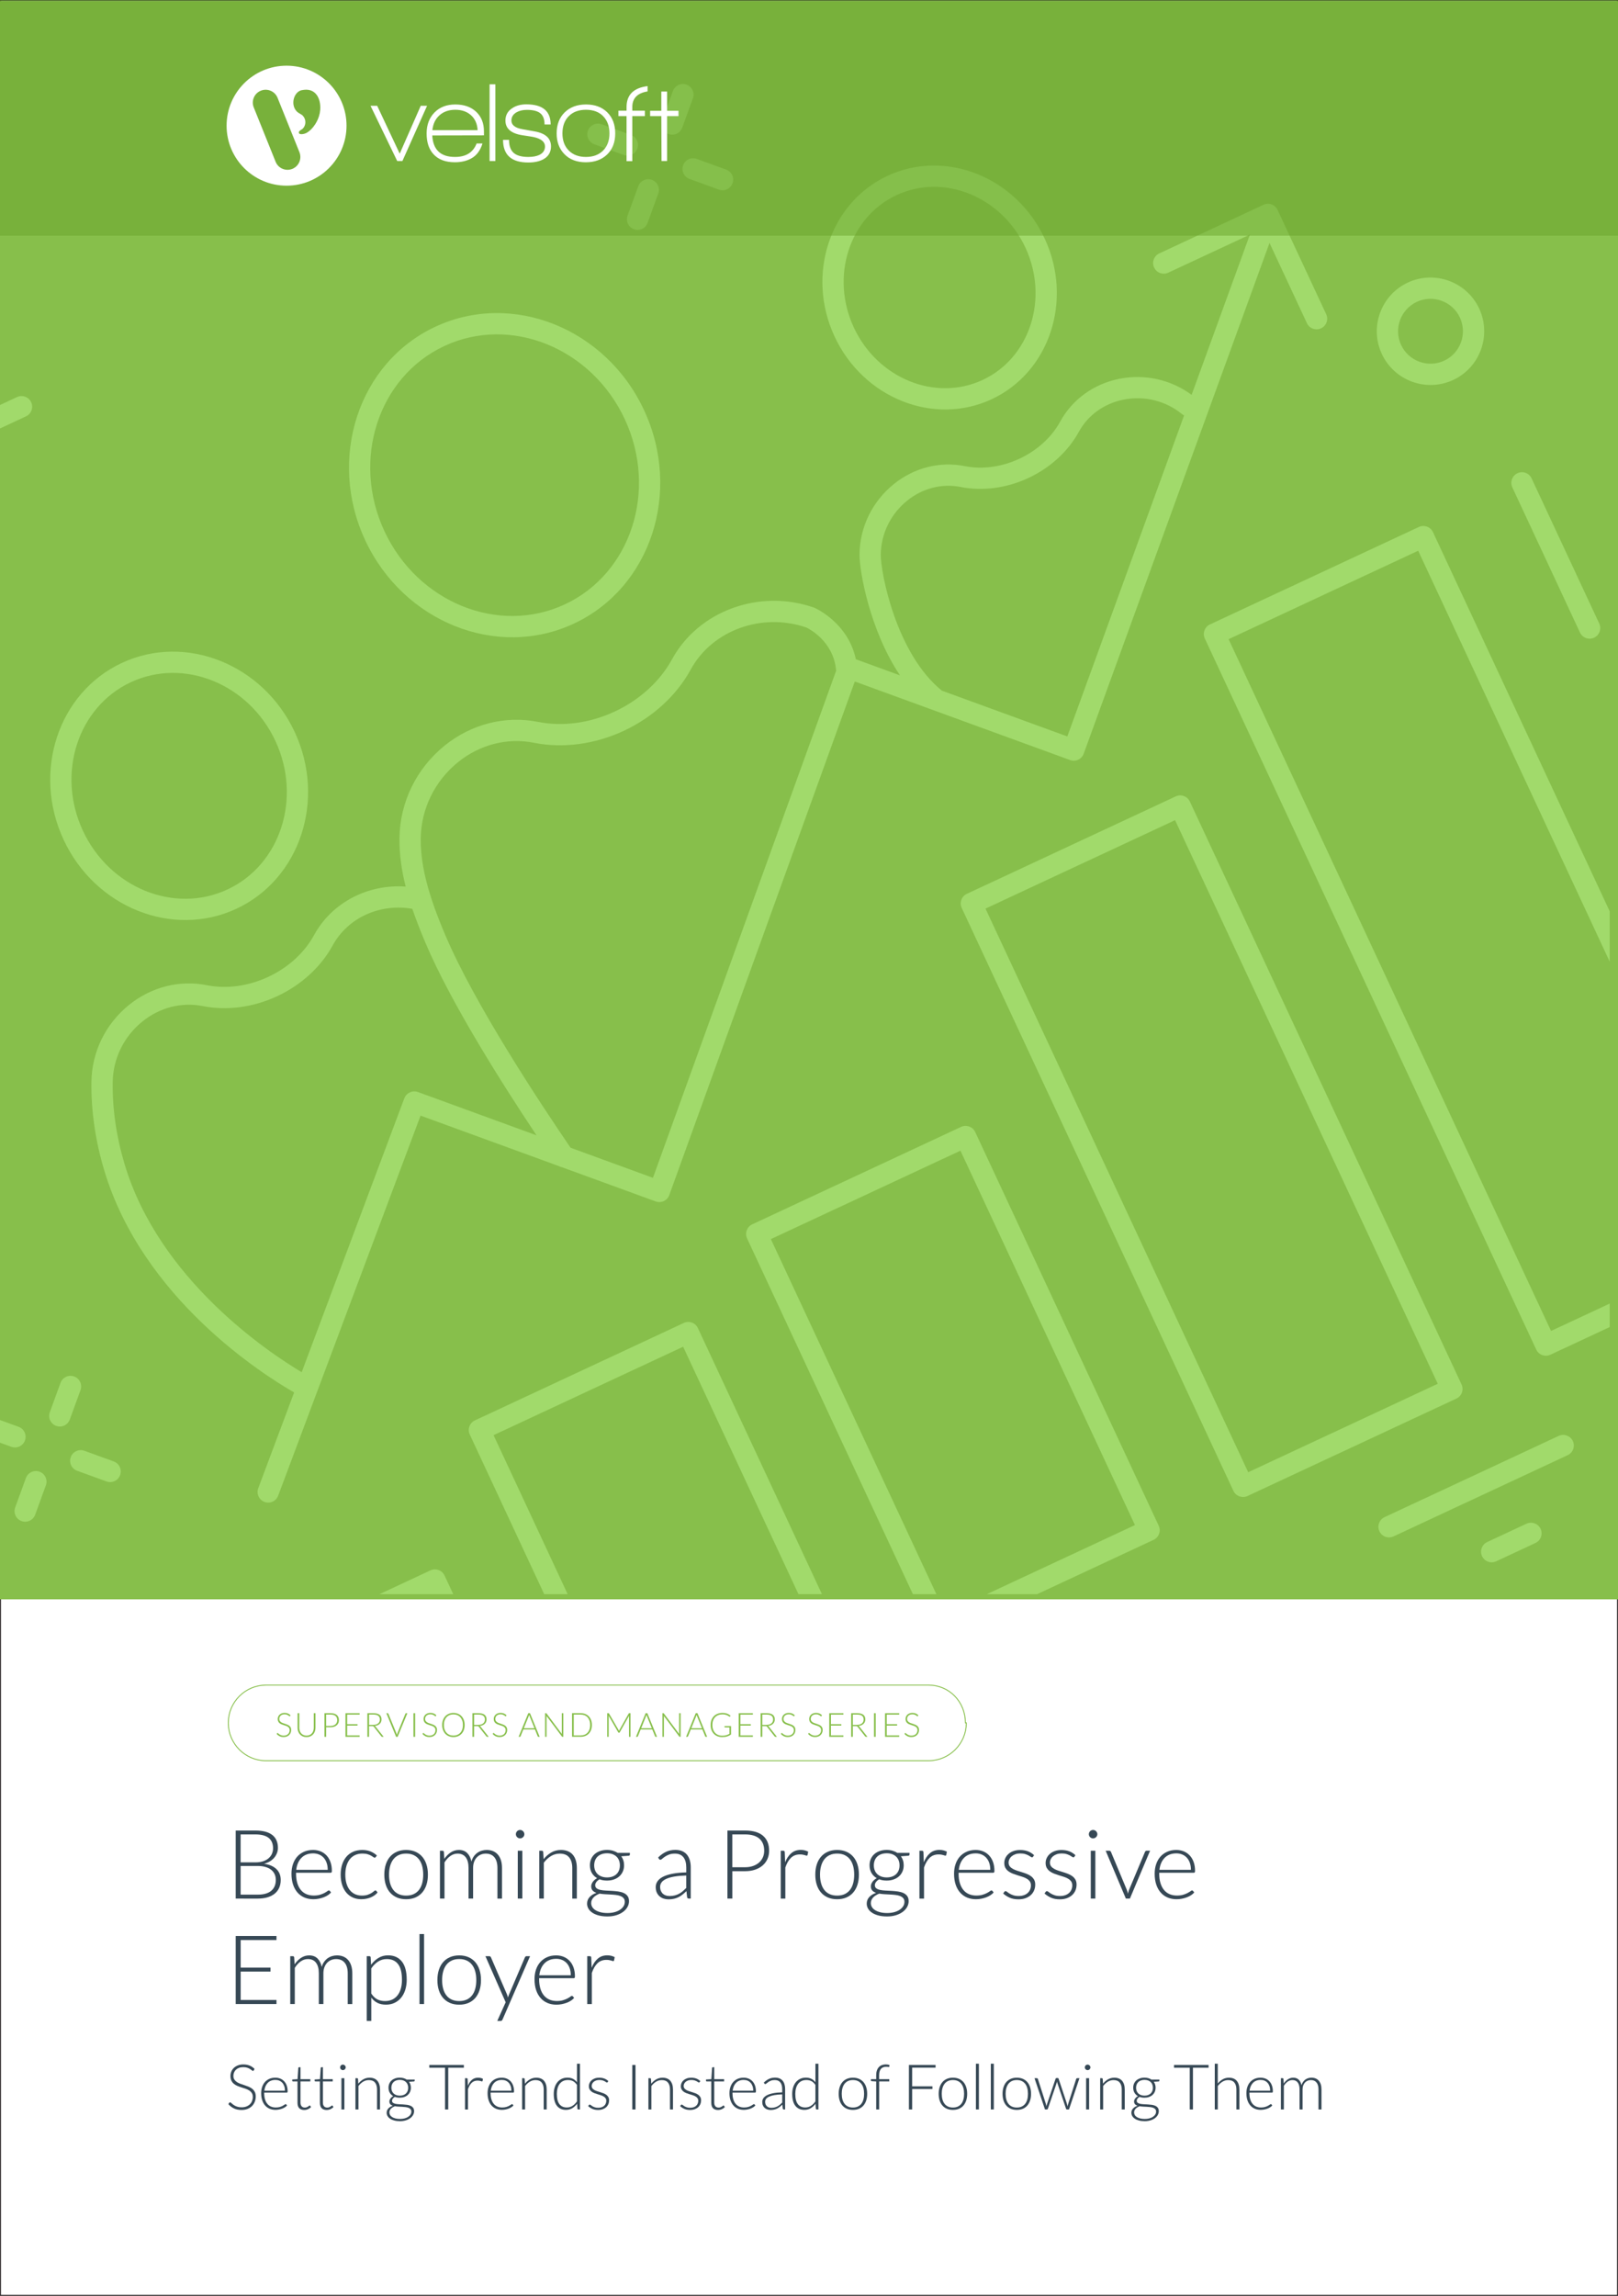 <svg xmlns="http://www.w3.org/2000/svg" x="0px" y="0px" viewBox="0 0 875 1241"><rect x="0" y="0" width="875" height="1241" fill="#808080" stroke="none"/><defs></defs><g><g id="Template"><rect y="0" fill="#FFFFFF" stroke="#231F20" stroke-miterlimit="10" width="875" height="1241"></rect></g><g id="Layer_4"><g><path fill="#364855" d="M127.47,1026.28v-36.79h10.58c2.1,0,3.91,0.21,5.45,0.62c1.53,0.42,2.8,1.03,3.81,1.83&#10;&#9;&#9;&#9;&#9;&#9;c1.01,0.81,1.76,1.79,2.25,2.95c0.49,1.16,0.74,2.48,0.74,3.95c0,0.97-0.17,1.91-0.51,2.81c-0.34,0.9-0.83,1.73-1.47,2.5&#10;&#9;&#9;&#9;&#9;&#9;c-0.64,0.76-1.43,1.43-2.35,1.99c-0.93,0.56-1.99,0.99-3.18,1.29c2.89,0.43,5.12,1.4,6.68,2.89c1.56,1.49,2.34,3.46,2.34,5.9&#10;&#9;&#9;&#9;&#9;&#9;c0,1.56-0.28,2.96-0.83,4.21s-1.36,2.31-2.42,3.17c-1.06,0.87-2.36,1.53-3.9,1.99c-1.54,0.46-3.29,0.69-5.25,0.69H127.47z&#10;&#9;&#9;&#9;&#9;&#9; M130.13,1006.7h7.98c1.7,0,3.15-0.22,4.35-0.65c1.2-0.43,2.19-1,2.96-1.72c0.77-0.71,1.34-1.52,1.7-2.42&#10;&#9;&#9;&#9;&#9;&#9;c0.36-0.9,0.55-1.83,0.55-2.78c0-2.48-0.78-4.36-2.35-5.63c-1.57-1.27-3.99-1.91-7.27-1.91h-7.93V1006.7z M130.13,1008.65v15.5&#10;&#9;&#9;&#9;&#9;&#9;h9.23c3.24,0,5.69-0.7,7.33-2.09s2.47-3.36,2.47-5.89c0-1.16-0.22-2.21-0.66-3.13c-0.44-0.93-1.08-1.72-1.91-2.37&#10;&#9;&#9;&#9;&#9;&#9;c-0.83-0.65-1.85-1.15-3.07-1.5s-2.59-0.52-4.13-0.52H130.13z"></path><path fill="#364855" d="M169.31,999.99c1.46,0,2.8,0.25,4.04,0.75c1.24,0.5,2.31,1.24,3.22,2.2c0.91,0.96,1.62,2.14,2.13,3.55&#10;&#9;&#9;&#9;&#9;&#9;c0.51,1.4,0.77,3.02,0.77,4.84c0,0.38-0.06,0.64-0.17,0.78c-0.11,0.14-0.29,0.21-0.53,0.21H160.1v0.49&#10;&#9;&#9;&#9;&#9;&#9;c0,1.94,0.23,3.65,0.68,5.12c0.45,1.47,1.09,2.71,1.92,3.71s1.84,1.75,3.02,2.25s2.5,0.75,3.95,0.75c1.3,0,2.43-0.14,3.38-0.43&#10;&#9;&#9;&#9;&#9;&#9;c0.95-0.29,1.75-0.61,2.4-0.96c0.65-0.35,1.17-0.68,1.55-0.96c0.38-0.29,0.66-0.43,0.83-0.43c0.23,0,0.4,0.09,0.52,0.26&#10;&#9;&#9;&#9;&#9;&#9;l0.68,0.83c-0.42,0.52-0.97,1.01-1.65,1.46c-0.69,0.45-1.45,0.84-2.29,1.16s-1.74,0.58-2.7,0.77s-1.93,0.29-2.9,0.29&#10;&#9;&#9;&#9;&#9;&#9;c-1.77,0-3.38-0.31-4.84-0.92s-2.71-1.51-3.75-2.69c-1.04-1.18-1.85-2.62-2.42-4.33s-0.85-3.66-0.85-5.86&#10;&#9;&#9;&#9;&#9;&#9;c0-1.85,0.26-3.57,0.79-5.13c0.53-1.57,1.29-2.92,2.29-4.06c1-1.13,2.22-2.02,3.67-2.67&#10;&#9;&#9;&#9;&#9;&#9;C165.83,1000.32,167.47,999.99,169.31,999.99z M169.34,1001.84c-1.33,0-2.53,0.21-3.58,0.62s-1.97,1.01-2.74,1.79&#10;&#9;&#9;&#9;&#9;&#9;c-0.77,0.78-1.39,1.72-1.87,2.81c-0.48,1.09-0.79,2.31-0.95,3.67h17.03c0-1.39-0.19-2.63-0.57-3.73s-0.92-2.03-1.61-2.79&#10;&#9;&#9;&#9;&#9;&#9;s-1.52-1.35-2.49-1.75S170.52,1001.84,169.34,1001.84z"></path><path fill="#364855" d="M203.16,1003.87c-0.09,0.09-0.17,0.16-0.25,0.22c-0.08,0.06-0.19,0.09-0.32,0.09&#10;&#9;&#9;&#9;&#9;&#9;c-0.17,0-0.41-0.12-0.72-0.35s-0.71-0.49-1.21-0.77s-1.13-0.53-1.88-0.77c-0.75-0.23-1.67-0.35-2.74-0.35&#10;&#9;&#9;&#9;&#9;&#9;c-1.49,0-2.81,0.26-3.96,0.79c-1.15,0.53-2.12,1.29-2.91,2.27c-0.79,0.99-1.39,2.18-1.81,3.59c-0.42,1.4-0.62,2.98-0.62,4.73&#10;&#9;&#9;&#9;&#9;&#9;c0,1.82,0.21,3.43,0.64,4.84c0.42,1.4,1.03,2.59,1.81,3.55c0.78,0.96,1.72,1.69,2.83,2.2c1.11,0.5,2.34,0.75,3.69,0.75&#10;&#9;&#9;&#9;&#9;&#9;c1.25,0,2.29-0.15,3.13-0.44c0.84-0.29,1.53-0.62,2.08-0.96s0.98-0.67,1.3-0.96c0.32-0.29,0.58-0.44,0.77-0.44&#10;&#9;&#9;&#9;&#9;&#9;c0.23,0,0.4,0.09,0.52,0.26l0.68,0.83c-0.4,0.52-0.9,1.01-1.51,1.46c-0.61,0.45-1.29,0.84-2.05,1.17&#10;&#9;&#9;&#9;&#9;&#9;c-0.76,0.33-1.59,0.58-2.48,0.77c-0.89,0.18-1.82,0.27-2.79,0.27c-1.65,0-3.15-0.3-4.51-0.9c-1.36-0.6-2.53-1.46-3.51-2.6&#10;&#9;&#9;&#9;&#9;&#9;c-0.98-1.13-1.74-2.53-2.29-4.17c-0.55-1.65-0.82-3.52-0.82-5.62c0-1.98,0.26-3.78,0.78-5.41c0.52-1.63,1.28-3.03,2.27-4.21&#10;&#9;&#9;&#9;&#9;&#9;c1-1.18,2.22-2.09,3.67-2.74c1.45-0.65,3.11-0.97,4.98-0.97c1.68,0,3.18,0.27,4.48,0.81c1.31,0.54,2.45,1.27,3.42,2.18&#10;&#9;&#9;&#9;&#9;&#9;L203.16,1003.87z"></path><path fill="#364855" d="M219.64,999.99c1.85,0,3.51,0.32,4.98,0.95c1.46,0.63,2.7,1.53,3.7,2.69c1.01,1.16,1.77,2.56,2.3,4.2&#10;&#9;&#9;&#9;&#9;&#9;c0.53,1.64,0.79,3.47,0.79,5.5c0,2.03-0.26,3.86-0.79,5.49c-0.53,1.63-1.3,3.03-2.3,4.19c-1.01,1.16-2.24,2.05-3.7,2.68&#10;&#9;&#9;&#9;&#9;&#9;c-1.46,0.62-3.12,0.94-4.98,0.94c-1.85,0-3.51-0.31-4.98-0.94s-2.7-1.52-3.72-2.68c-1.01-1.16-1.79-2.56-2.31-4.19&#10;&#9;&#9;&#9;&#9;&#9;c-0.53-1.63-0.79-3.46-0.79-5.49c0-2.03,0.26-3.86,0.79-5.5s1.3-3.04,2.31-4.2c1.01-1.16,2.25-2.06,3.72-2.69&#10;&#9;&#9;&#9;&#9;&#9;S217.78,999.99,219.64,999.99z M219.64,1024.67c1.54,0,2.89-0.26,4.04-0.79c1.15-0.53,2.11-1.29,2.89-2.27&#10;&#9;&#9;&#9;&#9;&#9;c0.77-0.99,1.35-2.18,1.73-3.58c0.38-1.39,0.57-2.96,0.57-4.69c0-1.72-0.19-3.28-0.57-4.68c-0.38-1.4-0.96-2.6-1.73-3.6&#10;&#9;&#9;&#9;&#9;&#9;c-0.77-1-1.73-1.76-2.89-2.3c-1.15-0.54-2.5-0.81-4.04-0.81c-1.54,0-2.89,0.27-4.04,0.81c-1.15,0.54-2.11,1.3-2.89,2.3&#10;&#9;&#9;&#9;&#9;&#9;c-0.77,1-1.35,2.2-1.74,3.6c-0.39,1.4-0.58,2.96-0.58,4.68c0,1.73,0.19,3.3,0.58,4.69c0.39,1.4,0.97,2.59,1.74,3.58&#10;&#9;&#9;&#9;&#9;&#9;c0.77,0.99,1.73,1.75,2.89,2.27C216.75,1024.4,218.1,1024.67,219.64,1024.67z"></path><path fill="#364855" d="M237.92,1026.28v-25.87h1.35c0.45,0,0.71,0.22,0.78,0.65l0.23,3.74c0.5-0.71,1.04-1.36,1.61-1.95&#10;&#9;&#9;&#9;&#9;&#9;c0.57-0.59,1.18-1.1,1.83-1.52c0.65-0.42,1.34-0.75,2.08-0.99c0.74-0.23,1.51-0.35,2.33-0.35c1.89,0,3.4,0.55,4.52,1.65&#10;&#9;&#9;&#9;&#9;&#9;c1.13,1.1,1.89,2.63,2.29,4.59c0.31-1.08,0.75-2,1.31-2.78c0.56-0.78,1.21-1.43,1.93-1.94c0.73-0.51,1.52-0.89,2.38-1.14&#10;&#9;&#9;&#9;&#9;&#9;c0.86-0.25,1.73-0.38,2.64-0.38c1.28,0,2.43,0.21,3.45,0.64c1.02,0.43,1.89,1.05,2.61,1.89c0.72,0.83,1.27,1.85,1.65,3.07&#10;&#9;&#9;&#9;&#9;&#9;c0.38,1.21,0.57,2.6,0.57,4.16v16.54h-2.47v-16.54c0-2.53-0.55-4.46-1.64-5.79c-1.09-1.33-2.65-1.99-4.68-1.99&#10;&#9;&#9;&#9;&#9;&#9;c-0.9,0-1.76,0.17-2.59,0.49c-0.82,0.33-1.55,0.82-2.18,1.47c-0.63,0.65-1.14,1.46-1.51,2.43s-0.56,2.1-0.56,3.38v16.54h-2.47&#10;&#9;&#9;&#9;&#9;&#9;v-16.54c0-2.51-0.5-4.44-1.51-5.77c-1.01-1.33-2.47-2-4.39-2c-1.4,0-2.7,0.42-3.9,1.26c-1.2,0.84-2.26,2.01-3.2,3.5v19.55&#10;&#9;&#9;&#9;&#9;&#9;H237.92z"></path><path fill="#364855" d="M283.57,991.49c0,0.31-0.06,0.6-0.19,0.87c-0.13,0.27-0.3,0.51-0.51,0.71s-0.45,0.37-0.73,0.49&#10;&#9;&#9;&#9;&#9;&#9;c-0.28,0.12-0.57,0.18-0.88,0.18s-0.61-0.06-0.88-0.18c-0.28-0.12-0.52-0.29-0.73-0.49s-0.37-0.45-0.49-0.71&#10;&#9;&#9;&#9;&#9;&#9;c-0.12-0.27-0.18-0.56-0.18-0.87c0-0.31,0.06-0.61,0.18-0.9c0.12-0.29,0.29-0.53,0.49-0.74s0.45-0.37,0.73-0.49&#10;&#9;&#9;&#9;&#9;&#9;c0.28-0.12,0.57-0.18,0.88-0.18s0.61,0.06,0.88,0.18c0.28,0.12,0.52,0.29,0.73,0.49s0.38,0.46,0.51,0.74&#10;&#9;&#9;&#9;&#9;&#9;S283.57,991.18,283.57,991.49z M282.48,1000.41v25.87h-2.47v-25.87H282.48z"></path><path fill="#364855" d="M291.63,1026.28v-25.87h1.35c0.45,0,0.71,0.22,0.78,0.65l0.23,3.9c1.18-1.49,2.55-2.69,4.12-3.6&#10;&#9;&#9;&#9;&#9;&#9;s3.31-1.37,5.24-1.37c1.42,0,2.67,0.23,3.76,0.68c1.08,0.45,1.98,1.1,2.69,1.95c0.71,0.85,1.25,1.87,1.61,3.07&#10;&#9;&#9;&#9;&#9;&#9;c0.36,1.2,0.54,2.55,0.54,4.06v16.54h-2.47v-16.54c0-2.43-0.55-4.33-1.66-5.71s-2.81-2.07-5.1-2.07c-1.7,0-3.28,0.44-4.73,1.31&#10;&#9;&#9;&#9;&#9;&#9;s-2.76,2.08-3.9,3.6v19.4H291.63z"></path><path fill="#364855" d="M328.29,999.97c1.13,0,2.17,0.14,3.13,0.42c0.96,0.28,1.82,0.67,2.59,1.17h6.63v0.86&#10;&#9;&#9;&#9;&#9;&#9;c0,0.43-0.24,0.67-0.73,0.7l-3.93,0.29c0.48,0.66,0.86,1.4,1.12,2.22c0.26,0.82,0.39,1.7,0.39,2.64c0,1.25-0.23,2.38-0.68,3.39&#10;&#9;&#9;&#9;&#9;&#9;c-0.45,1.01-1.08,1.88-1.89,2.6c-0.81,0.72-1.77,1.28-2.9,1.68c-1.13,0.4-2.38,0.6-3.74,0.6c-1.49,0-2.84-0.22-4.06-0.68&#10;&#9;&#9;&#9;&#9;&#9;c-0.73,0.42-1.3,0.91-1.72,1.48c-0.42,0.57-0.62,1.13-0.62,1.66c0,0.75,0.26,1.32,0.78,1.72c0.52,0.4,1.21,0.69,2.07,0.87&#10;&#9;&#9;&#9;&#9;&#9;c0.86,0.18,1.84,0.3,2.94,0.35c1.1,0.05,2.22,0.11,3.35,0.17c1.13,0.06,2.25,0.17,3.35,0.33s2.08,0.43,2.94,0.82&#10;&#9;&#9;&#9;&#9;&#9;c0.86,0.39,1.55,0.94,2.07,1.64c0.52,0.7,0.78,1.63,0.78,2.79c0,1.07-0.27,2.11-0.81,3.09c-0.54,0.99-1.31,1.86-2.33,2.63&#10;&#9;&#9;&#9;&#9;&#9;c-1.01,0.76-2.24,1.37-3.68,1.83c-1.44,0.46-3.05,0.69-4.84,0.69c-1.82,0-3.42-0.19-4.78-0.56c-1.37-0.37-2.52-0.88-3.44-1.51&#10;&#9;&#9;&#9;&#9;&#9;c-0.93-0.63-1.62-1.37-2.09-2.2c-0.47-0.83-0.7-1.72-0.7-2.65c0-1.37,0.45-2.55,1.35-3.54c0.9-0.99,2.14-1.75,3.72-2.29&#10;&#9;&#9;&#9;&#9;&#9;c-0.87-0.29-1.56-0.72-2.07-1.27c-0.51-0.55-0.77-1.33-0.77-2.31c0-0.36,0.07-0.75,0.21-1.14c0.14-0.4,0.35-0.79,0.62-1.18&#10;&#9;&#9;&#9;&#9;&#9;s0.61-0.76,1-1.1c0.39-0.35,0.84-0.66,1.37-0.94c-1.23-0.71-2.19-1.66-2.87-2.83c-0.68-1.18-1.03-2.56-1.03-4.13&#10;&#9;&#9;&#9;&#9;&#9;c0-1.25,0.22-2.38,0.66-3.39c0.44-1.01,1.07-1.88,1.87-2.61c0.81-0.73,1.78-1.29,2.92-1.69&#10;&#9;&#9;&#9;&#9;&#9;C325.63,1000.17,326.9,999.97,328.29,999.97z M337.88,1028.02c0-0.82-0.21-1.47-0.64-1.96s-0.99-0.88-1.7-1.16&#10;&#9;&#9;&#9;&#9;&#9;s-1.53-0.47-2.46-0.58c-0.93-0.11-1.9-0.2-2.91-0.25c-1.01-0.05-2.03-0.1-3.05-0.16c-1.02-0.05-1.98-0.16-2.86-0.31&#10;&#9;&#9;&#9;&#9;&#9;c-0.66,0.26-1.27,0.56-1.83,0.9c-0.56,0.34-1.04,0.72-1.44,1.14s-0.71,0.89-0.94,1.4c-0.23,0.51-0.34,1.07-0.34,1.68&#10;&#9;&#9;&#9;&#9;&#9;c0,0.76,0.19,1.47,0.58,2.12c0.39,0.65,0.96,1.21,1.72,1.69c0.75,0.48,1.68,0.85,2.77,1.13s2.35,0.42,3.77,0.42&#10;&#9;&#9;&#9;&#9;&#9;c1.32,0,2.54-0.15,3.68-0.44c1.13-0.29,2.12-0.71,2.96-1.25c0.84-0.54,1.5-1.18,1.98-1.92S337.88,1028.91,337.88,1028.02z&#10;&#9;&#9;&#9;&#9;&#9; M328.29,1014.84c1.11,0,2.1-0.16,2.96-0.48c0.87-0.32,1.59-0.77,2.18-1.34c0.59-0.57,1.04-1.26,1.34-2.05&#10;&#9;&#9;&#9;&#9;&#9;c0.3-0.8,0.46-1.68,0.46-2.65c0-0.97-0.16-1.86-0.47-2.66c-0.31-0.81-0.77-1.5-1.36-2.07c-0.6-0.57-1.33-1.01-2.18-1.33&#10;&#9;&#9;&#9;&#9;&#9;c-0.86-0.31-1.83-0.47-2.92-0.47s-2.07,0.16-2.94,0.47c-0.87,0.31-1.6,0.75-2.2,1.33c-0.6,0.57-1.05,1.26-1.36,2.07&#10;&#9;&#9;&#9;&#9;&#9;c-0.31,0.81-0.47,1.69-0.47,2.66c0,0.97,0.16,1.86,0.47,2.65c0.31,0.8,0.77,1.48,1.36,2.05c0.6,0.57,1.33,1.02,2.2,1.34&#10;&#9;&#9;&#9;&#9;&#9;C326.21,1014.68,327.19,1014.84,328.29,1014.84z"></path><path fill="#364855" d="M372.54,1026.28c-0.52,0-0.84-0.24-0.96-0.73l-0.36-3.3c-0.71,0.69-1.42,1.32-2.12,1.87&#10;&#9;&#9;&#9;&#9;&#9;c-0.7,0.56-1.43,1.02-2.2,1.4c-0.76,0.38-1.59,0.67-2.47,0.87s-1.85,0.3-2.91,0.3c-0.88,0-1.74-0.13-2.57-0.39&#10;&#9;&#9;&#9;&#9;&#9;c-0.83-0.26-1.57-0.66-2.21-1.2c-0.64-0.54-1.16-1.23-1.55-2.07c-0.39-0.84-0.58-1.85-0.58-3.03c0-1.09,0.31-2.11,0.94-3.04&#10;&#9;&#9;&#9;&#9;&#9;s1.6-1.75,2.92-2.44c1.33-0.69,3.03-1.25,5.12-1.66c2.09-0.42,4.6-0.66,7.53-0.73v-2.7c0-2.39-0.52-4.23-1.55-5.52&#10;&#9;&#9;&#9;&#9;&#9;s-2.56-1.94-4.59-1.94c-1.25,0-2.31,0.17-3.18,0.52c-0.88,0.35-1.62,0.73-2.22,1.14c-0.61,0.42-1.1,0.8-1.48,1.14&#10;&#9;&#9;&#9;&#9;&#9;s-0.7,0.52-0.96,0.52c-0.35,0-0.61-0.16-0.78-0.47l-0.44-0.75c1.35-1.35,2.77-2.37,4.26-3.07c1.49-0.69,3.18-1.04,5.07-1.04&#10;&#9;&#9;&#9;&#9;&#9;c1.39,0,2.6,0.22,3.64,0.66c1.04,0.44,1.9,1.08,2.59,1.9c0.68,0.82,1.2,1.82,1.55,2.99c0.35,1.17,0.52,2.47,0.52,3.91v16.85&#10;&#9;&#9;&#9;&#9;&#9;H372.54z M362.14,1024.9c1,0,1.93-0.11,2.77-0.33c0.84-0.22,1.62-0.52,2.34-0.91c0.72-0.39,1.39-0.85,2.01-1.39&#10;&#9;&#9;&#9;&#9;&#9;s1.24-1.12,1.85-1.74v-6.73c-2.46,0.07-4.58,0.26-6.36,0.56c-1.78,0.3-3.24,0.71-4.39,1.24c-1.15,0.52-2,1.14-2.55,1.86&#10;&#9;&#9;&#9;&#9;&#9;c-0.55,0.72-0.82,1.54-0.82,2.46c0,0.87,0.14,1.62,0.43,2.25c0.29,0.63,0.66,1.15,1.13,1.56c0.47,0.41,1.01,0.71,1.64,0.9&#10;&#9;&#9;&#9;&#9;&#9;C360.81,1024.81,361.46,1024.9,362.14,1024.9z"></path><path fill="#364855" d="M396.04,1011.46v14.82h-2.65v-36.79h9.49c4.32,0,7.57,0.95,9.76,2.83c2.19,1.89,3.29,4.58,3.29,8.09&#10;&#9;&#9;&#9;&#9;&#9;c0,1.61-0.3,3.09-0.9,4.45c-0.6,1.35-1.46,2.52-2.59,3.5c-1.13,0.98-2.5,1.74-4.11,2.29c-1.61,0.55-3.43,0.82-5.46,0.82H396.04z&#10;&#9;&#9;&#9;&#9;&#9; M396.04,1009.33h6.84c1.63,0,3.08-0.23,4.37-0.68c1.28-0.45,2.37-1.08,3.26-1.87c0.89-0.8,1.58-1.74,2.05-2.82&#10;&#9;&#9;&#9;&#9;&#9;c0.48-1.08,0.71-2.27,0.71-3.55c0-2.83-0.87-5-2.61-6.53c-1.74-1.53-4.34-2.29-7.79-2.29h-6.84V1009.33z"></path><path fill="#364855" d="M422.22,1026.28v-25.87h1.3c0.29,0,0.51,0.06,0.64,0.18c0.13,0.12,0.2,0.33,0.22,0.62l0.21,5.46&#10;&#9;&#9;&#9;&#9;&#9;c0.83-2.1,1.94-3.74,3.33-4.93c1.39-1.19,3.09-1.78,5.12-1.78c0.78,0,1.5,0.08,2.16,0.25c0.66,0.17,1.28,0.4,1.87,0.72&#10;&#9;&#9;&#9;&#9;&#9;l-0.34,1.72c-0.05,0.28-0.23,0.42-0.52,0.42c-0.1,0-0.25-0.04-0.44-0.1c-0.19-0.07-0.43-0.15-0.72-0.23&#10;&#9;&#9;&#9;&#9;&#9;c-0.29-0.09-0.64-0.17-1.05-0.23s-0.89-0.1-1.43-0.1c-1.96,0-3.57,0.61-4.82,1.82c-1.26,1.21-2.27,2.96-3.05,5.25v16.82H422.22z&#10;&#9;&#9;&#9;&#9;&#9;"></path><path fill="#364855" d="M452.71,999.99c1.85,0,3.51,0.32,4.98,0.95s2.7,1.53,3.71,2.69c1,1.16,1.77,2.56,2.3,4.2&#10;&#9;&#9;&#9;&#9;&#9;s0.79,3.47,0.79,5.5c0,2.03-0.26,3.86-0.79,5.49c-0.53,1.63-1.3,3.03-2.3,4.19c-1,1.16-2.24,2.05-3.71,2.68&#10;&#9;&#9;&#9;&#9;&#9;s-3.12,0.94-4.98,0.94s-3.51-0.31-4.98-0.94c-1.46-0.62-2.7-1.52-3.72-2.68c-1.01-1.16-1.79-2.56-2.31-4.19&#10;&#9;&#9;&#9;&#9;&#9;c-0.53-1.63-0.79-3.46-0.79-5.49c0-2.03,0.26-3.86,0.79-5.5s1.3-3.04,2.31-4.2c1.01-1.16,2.25-2.06,3.72-2.69&#10;&#9;&#9;&#9;&#9;&#9;C449.2,1000.31,450.86,999.99,452.71,999.99z M452.71,1024.67c1.54,0,2.89-0.26,4.04-0.79c1.15-0.53,2.11-1.29,2.89-2.27&#10;&#9;&#9;&#9;&#9;&#9;s1.35-2.18,1.73-3.58c0.38-1.39,0.57-2.96,0.57-4.69c0-1.72-0.19-3.28-0.57-4.68c-0.38-1.4-0.96-2.6-1.73-3.6&#10;&#9;&#9;&#9;&#9;&#9;c-0.77-1-1.73-1.76-2.89-2.3c-1.15-0.54-2.5-0.81-4.04-0.81s-2.89,0.27-4.04,0.81c-1.15,0.54-2.11,1.3-2.89,2.3&#10;&#9;&#9;&#9;&#9;&#9;c-0.77,1-1.35,2.2-1.74,3.6c-0.39,1.4-0.58,2.96-0.58,4.68c0,1.73,0.2,3.3,0.58,4.69c0.39,1.4,0.97,2.59,1.74,3.58&#10;&#9;&#9;&#9;&#9;&#9;s1.73,1.75,2.89,2.27C449.82,1024.4,451.17,1024.67,452.71,1024.67z"></path><path fill="#364855" d="M479.52,999.97c1.13,0,2.17,0.14,3.13,0.42c0.96,0.28,1.82,0.67,2.59,1.17h6.63v0.86&#10;&#9;&#9;&#9;&#9;&#9;c0,0.43-0.24,0.67-0.73,0.7l-3.93,0.29c0.48,0.66,0.86,1.4,1.12,2.22c0.26,0.82,0.39,1.7,0.39,2.64c0,1.25-0.23,2.38-0.68,3.39&#10;&#9;&#9;&#9;&#9;&#9;c-0.45,1.01-1.08,1.88-1.89,2.6c-0.81,0.72-1.77,1.28-2.9,1.68c-1.13,0.4-2.38,0.6-3.74,0.6c-1.49,0-2.84-0.22-4.06-0.68&#10;&#9;&#9;&#9;&#9;&#9;c-0.73,0.42-1.3,0.91-1.72,1.48c-0.42,0.57-0.62,1.13-0.62,1.66c0,0.75,0.26,1.32,0.78,1.72c0.52,0.4,1.21,0.69,2.07,0.87&#10;&#9;&#9;&#9;&#9;&#9;c0.86,0.18,1.84,0.3,2.94,0.35c1.1,0.05,2.22,0.11,3.35,0.17c1.13,0.06,2.25,0.17,3.35,0.33s2.08,0.43,2.94,0.82&#10;&#9;&#9;&#9;&#9;&#9;c0.86,0.39,1.55,0.94,2.07,1.64c0.52,0.7,0.78,1.63,0.78,2.79c0,1.07-0.27,2.11-0.81,3.09c-0.54,0.99-1.31,1.86-2.33,2.63&#10;&#9;&#9;&#9;&#9;&#9;c-1.01,0.76-2.24,1.37-3.68,1.83c-1.44,0.46-3.05,0.69-4.84,0.69c-1.82,0-3.42-0.19-4.78-0.56c-1.37-0.37-2.52-0.88-3.44-1.51&#10;&#9;&#9;&#9;&#9;&#9;c-0.93-0.63-1.62-1.37-2.09-2.2c-0.47-0.83-0.7-1.72-0.7-2.65c0-1.37,0.45-2.55,1.35-3.54c0.9-0.99,2.14-1.75,3.72-2.29&#10;&#9;&#9;&#9;&#9;&#9;c-0.87-0.29-1.56-0.72-2.07-1.27c-0.51-0.55-0.77-1.33-0.77-2.31c0-0.36,0.07-0.75,0.21-1.14c0.14-0.4,0.35-0.79,0.62-1.18&#10;&#9;&#9;&#9;&#9;&#9;s0.61-0.76,1-1.1c0.39-0.35,0.84-0.66,1.37-0.94c-1.23-0.71-2.19-1.66-2.87-2.83c-0.68-1.18-1.03-2.56-1.03-4.13&#10;&#9;&#9;&#9;&#9;&#9;c0-1.25,0.22-2.38,0.66-3.39c0.44-1.01,1.07-1.88,1.87-2.61c0.81-0.73,1.78-1.29,2.92-1.69&#10;&#9;&#9;&#9;&#9;&#9;C476.87,1000.17,478.13,999.97,479.52,999.97z M489.11,1028.02c0-0.82-0.21-1.47-0.64-1.96s-0.99-0.88-1.7-1.16&#10;&#9;&#9;&#9;&#9;&#9;s-1.53-0.47-2.46-0.58c-0.93-0.11-1.9-0.2-2.91-0.25c-1.01-0.05-2.03-0.1-3.05-0.16c-1.02-0.05-1.98-0.16-2.86-0.31&#10;&#9;&#9;&#9;&#9;&#9;c-0.66,0.26-1.27,0.56-1.83,0.9c-0.56,0.34-1.04,0.72-1.44,1.14s-0.71,0.89-0.94,1.4c-0.23,0.51-0.34,1.07-0.34,1.68&#10;&#9;&#9;&#9;&#9;&#9;c0,0.76,0.19,1.47,0.58,2.12c0.39,0.65,0.96,1.21,1.72,1.69c0.75,0.48,1.68,0.85,2.77,1.13s2.35,0.42,3.77,0.42&#10;&#9;&#9;&#9;&#9;&#9;c1.32,0,2.54-0.15,3.68-0.44c1.13-0.29,2.12-0.71,2.96-1.25c0.84-0.54,1.5-1.18,1.98-1.92S489.11,1028.91,489.11,1028.02z&#10;&#9;&#9;&#9;&#9;&#9; M479.52,1014.84c1.11,0,2.1-0.16,2.96-0.48c0.87-0.32,1.59-0.77,2.18-1.34c0.59-0.57,1.04-1.26,1.34-2.05&#10;&#9;&#9;&#9;&#9;&#9;c0.3-0.8,0.46-1.68,0.46-2.65c0-0.97-0.16-1.86-0.47-2.66c-0.31-0.81-0.77-1.5-1.36-2.07c-0.6-0.57-1.33-1.01-2.18-1.33&#10;&#9;&#9;&#9;&#9;&#9;c-0.86-0.31-1.83-0.47-2.92-0.47s-2.07,0.16-2.94,0.47c-0.87,0.31-1.6,0.75-2.2,1.33c-0.6,0.57-1.05,1.26-1.36,2.07&#10;&#9;&#9;&#9;&#9;&#9;c-0.31,0.81-0.47,1.69-0.47,2.66c0,0.97,0.16,1.86,0.47,2.65c0.31,0.8,0.77,1.48,1.36,2.05c0.6,0.57,1.33,1.02,2.2,1.34&#10;&#9;&#9;&#9;&#9;&#9;C477.45,1014.68,478.43,1014.84,479.52,1014.84z"></path><path fill="#364855" d="M497.22,1026.28v-25.87h1.3c0.29,0,0.51,0.06,0.64,0.18c0.13,0.12,0.2,0.33,0.22,0.62l0.21,5.46&#10;&#9;&#9;&#9;&#9;&#9;c0.83-2.1,1.94-3.74,3.33-4.93c1.39-1.19,3.09-1.78,5.12-1.78c0.78,0,1.5,0.08,2.16,0.25c0.66,0.17,1.28,0.4,1.87,0.72&#10;&#9;&#9;&#9;&#9;&#9;l-0.34,1.72c-0.05,0.28-0.23,0.42-0.52,0.42c-0.1,0-0.25-0.04-0.44-0.1c-0.19-0.07-0.43-0.15-0.72-0.23&#10;&#9;&#9;&#9;&#9;&#9;c-0.29-0.09-0.64-0.17-1.05-0.23s-0.89-0.1-1.43-0.1c-1.96,0-3.57,0.61-4.82,1.82c-1.26,1.21-2.27,2.96-3.05,5.25v16.82H497.22z&#10;&#9;&#9;&#9;&#9;&#9;"></path><path fill="#364855" d="M527.62,999.99c1.46,0,2.8,0.25,4.04,0.75c1.24,0.5,2.31,1.24,3.22,2.2s1.62,2.14,2.13,3.55&#10;&#9;&#9;&#9;&#9;&#9;c0.51,1.4,0.77,3.02,0.77,4.84c0,0.38-0.06,0.64-0.17,0.78c-0.11,0.14-0.29,0.21-0.53,0.21h-18.67v0.49&#10;&#9;&#9;&#9;&#9;&#9;c0,1.94,0.22,3.65,0.68,5.12c0.45,1.47,1.09,2.71,1.92,3.71s1.84,1.75,3.02,2.25c1.18,0.5,2.5,0.75,3.95,0.75&#10;&#9;&#9;&#9;&#9;&#9;c1.3,0,2.43-0.14,3.38-0.43c0.95-0.29,1.75-0.61,2.41-0.96c0.65-0.35,1.17-0.68,1.55-0.96c0.38-0.29,0.66-0.43,0.83-0.43&#10;&#9;&#9;&#9;&#9;&#9;c0.22,0,0.4,0.09,0.52,0.26l0.68,0.83c-0.42,0.52-0.97,1.01-1.65,1.46c-0.68,0.45-1.45,0.84-2.29,1.16s-1.74,0.58-2.7,0.77&#10;&#9;&#9;&#9;&#9;&#9;s-1.93,0.29-2.9,0.29c-1.77,0-3.38-0.31-4.84-0.92s-2.71-1.51-3.75-2.69c-1.04-1.18-1.85-2.62-2.42-4.33s-0.85-3.66-0.85-5.86&#10;&#9;&#9;&#9;&#9;&#9;c0-1.85,0.26-3.57,0.79-5.13c0.53-1.57,1.29-2.92,2.29-4.06c1-1.13,2.22-2.02,3.67-2.67&#10;&#9;&#9;&#9;&#9;&#9;C524.14,1000.32,525.78,999.99,527.62,999.99z M527.65,1001.84c-1.33,0-2.53,0.21-3.58,0.62s-1.97,1.01-2.74,1.79&#10;&#9;&#9;&#9;&#9;&#9;c-0.77,0.78-1.39,1.72-1.87,2.81c-0.48,1.09-0.79,2.31-0.95,3.67h17.03c0-1.39-0.19-2.63-0.57-3.73&#10;&#9;&#9;&#9;&#9;&#9;c-0.38-1.1-0.92-2.03-1.61-2.79c-0.69-0.76-1.52-1.35-2.49-1.75C529.9,1002.04,528.83,1001.84,527.65,1001.84z"></path><path fill="#364855" d="M558.68,1003.63c-0.12,0.24-0.31,0.36-0.57,0.36c-0.19,0-0.44-0.11-0.74-0.33&#10;&#9;&#9;&#9;&#9;&#9;c-0.3-0.22-0.7-0.46-1.2-0.73s-1.1-0.51-1.82-0.73c-0.72-0.22-1.6-0.32-2.64-0.32c-0.94,0-1.79,0.13-2.56,0.4&#10;&#9;&#9;&#9;&#9;&#9;c-0.77,0.27-1.43,0.63-1.98,1.08s-0.97,0.97-1.27,1.57c-0.3,0.6-0.46,1.22-0.46,1.88c0,0.81,0.21,1.49,0.62,2.02&#10;&#9;&#9;&#9;&#9;&#9;s0.96,0.99,1.64,1.37c0.68,0.38,1.44,0.71,2.3,0.99c0.86,0.28,1.74,0.55,2.64,0.83c0.9,0.28,1.78,0.58,2.64,0.92&#10;&#9;&#9;&#9;&#9;&#9;s1.62,0.76,2.3,1.26s1.22,1.12,1.64,1.85c0.42,0.73,0.62,1.61,0.62,2.65c0,1.13-0.2,2.17-0.61,3.15s-1,1.81-1.77,2.52&#10;&#9;&#9;&#9;&#9;&#9;c-0.77,0.71-1.72,1.27-2.85,1.69s-2.41,0.62-3.85,0.62c-1.82,0-3.39-0.29-4.71-0.87c-1.32-0.58-2.5-1.34-3.54-2.27l0.6-0.88&#10;&#9;&#9;&#9;&#9;&#9;c0.09-0.14,0.18-0.24,0.29-0.31c0.1-0.07,0.25-0.1,0.44-0.1c0.23,0,0.5,0.14,0.83,0.42c0.33,0.28,0.76,0.58,1.29,0.9&#10;&#9;&#9;&#9;&#9;&#9;c0.53,0.32,1.19,0.62,1.98,0.9c0.79,0.28,1.76,0.42,2.92,0.42c1.09,0,2.05-0.15,2.89-0.46c0.83-0.3,1.52-0.71,2.08-1.23&#10;&#9;&#9;&#9;&#9;&#9;c0.55-0.52,0.98-1.13,1.26-1.83s0.43-1.44,0.43-2.22c0-0.87-0.21-1.59-0.62-2.16s-0.96-1.06-1.64-1.46&#10;&#9;&#9;&#9;&#9;&#9;c-0.68-0.4-1.44-0.74-2.3-1.01c-0.86-0.28-1.74-0.55-2.65-0.83s-1.79-0.58-2.65-0.91c-0.86-0.33-1.62-0.75-2.3-1.25&#10;&#9;&#9;&#9;&#9;&#9;c-0.68-0.5-1.22-1.11-1.64-1.83c-0.42-0.72-0.62-1.62-0.62-2.69c0-0.92,0.2-1.8,0.6-2.65c0.4-0.85,0.97-1.59,1.7-2.24&#10;&#9;&#9;&#9;&#9;&#9;c0.74-0.64,1.63-1.15,2.69-1.53c1.06-0.38,2.24-0.57,3.56-0.57c1.58,0,2.98,0.23,4.2,0.69c1.22,0.46,2.34,1.16,3.37,2.1&#10;&#9;&#9;&#9;&#9;&#9;L558.68,1003.63z"></path><path fill="#364855" d="M581.04,1003.63c-0.12,0.24-0.31,0.36-0.57,0.36c-0.19,0-0.44-0.11-0.74-0.33&#10;&#9;&#9;&#9;&#9;&#9;c-0.3-0.22-0.7-0.46-1.2-0.73s-1.1-0.51-1.82-0.73c-0.72-0.22-1.6-0.32-2.64-0.32c-0.94,0-1.79,0.13-2.56,0.4&#10;&#9;&#9;&#9;&#9;&#9;c-0.77,0.27-1.43,0.63-1.98,1.08s-0.97,0.97-1.27,1.57c-0.3,0.6-0.46,1.22-0.46,1.88c0,0.81,0.21,1.49,0.62,2.02&#10;&#9;&#9;&#9;&#9;&#9;s0.96,0.99,1.64,1.37c0.68,0.38,1.44,0.71,2.3,0.99c0.86,0.28,1.74,0.55,2.64,0.83c0.9,0.28,1.78,0.58,2.64,0.92&#10;&#9;&#9;&#9;&#9;&#9;s1.62,0.76,2.3,1.26s1.22,1.12,1.64,1.85c0.42,0.73,0.62,1.61,0.62,2.65c0,1.13-0.2,2.17-0.61,3.15s-1,1.81-1.77,2.52&#10;&#9;&#9;&#9;&#9;&#9;c-0.77,0.71-1.72,1.27-2.85,1.69s-2.41,0.62-3.85,0.62c-1.82,0-3.39-0.29-4.71-0.87c-1.32-0.58-2.5-1.34-3.54-2.27l0.6-0.88&#10;&#9;&#9;&#9;&#9;&#9;c0.09-0.14,0.18-0.24,0.29-0.31c0.1-0.07,0.25-0.1,0.44-0.1c0.23,0,0.5,0.14,0.83,0.42c0.33,0.28,0.76,0.58,1.29,0.9&#10;&#9;&#9;&#9;&#9;&#9;c0.53,0.32,1.19,0.62,1.98,0.9c0.79,0.28,1.76,0.42,2.92,0.42c1.09,0,2.05-0.15,2.89-0.46c0.83-0.3,1.52-0.71,2.08-1.23&#10;&#9;&#9;&#9;&#9;&#9;c0.55-0.52,0.98-1.13,1.26-1.83s0.43-1.44,0.43-2.22c0-0.87-0.21-1.59-0.62-2.16s-0.96-1.06-1.64-1.46&#10;&#9;&#9;&#9;&#9;&#9;c-0.68-0.4-1.44-0.74-2.3-1.01c-0.86-0.28-1.74-0.55-2.65-0.83s-1.79-0.58-2.65-0.91c-0.86-0.33-1.62-0.75-2.3-1.25&#10;&#9;&#9;&#9;&#9;&#9;c-0.68-0.5-1.22-1.11-1.64-1.83c-0.42-0.72-0.62-1.62-0.62-2.69c0-0.92,0.2-1.8,0.6-2.65c0.4-0.85,0.97-1.59,1.7-2.24&#10;&#9;&#9;&#9;&#9;&#9;c0.74-0.64,1.63-1.15,2.69-1.53c1.06-0.38,2.24-0.57,3.56-0.57c1.58,0,2.98,0.23,4.2,0.69c1.22,0.46,2.34,1.16,3.37,2.1&#10;&#9;&#9;&#9;&#9;&#9;L581.04,1003.63z"></path><path fill="#364855" d="M593.44,991.49c0,0.31-0.07,0.6-0.2,0.87c-0.13,0.27-0.3,0.51-0.51,0.71s-0.45,0.37-0.73,0.49&#10;&#9;&#9;&#9;&#9;&#9;c-0.28,0.12-0.57,0.18-0.88,0.18c-0.31,0-0.61-0.06-0.88-0.18c-0.28-0.12-0.52-0.29-0.73-0.49s-0.37-0.45-0.49-0.71&#10;&#9;&#9;&#9;&#9;&#9;c-0.12-0.27-0.18-0.56-0.18-0.87c0-0.31,0.06-0.61,0.18-0.9c0.12-0.29,0.29-0.53,0.49-0.74s0.45-0.37,0.73-0.49&#10;&#9;&#9;&#9;&#9;&#9;c0.28-0.12,0.57-0.18,0.88-0.18c0.31,0,0.61,0.06,0.88,0.18c0.28,0.12,0.52,0.29,0.73,0.49s0.38,0.46,0.51,0.74&#10;&#9;&#9;&#9;&#9;&#9;S593.44,991.18,593.44,991.49z M592.35,1000.41v25.87h-2.47v-25.87H592.35z"></path><path fill="#364855" d="M611.04,1026.28h-2.18l-10.92-25.87h1.95c0.24,0,0.44,0.07,0.58,0.2s0.26,0.27,0.33,0.43l8.53,20.41&#10;&#9;&#9;&#9;&#9;&#9;c0.17,0.4,0.3,0.78,0.39,1.14c0.09,0.36,0.17,0.73,0.26,1.09c0.09-0.36,0.18-0.73,0.27-1.11c0.09-0.37,0.22-0.75,0.38-1.13&#10;&#9;&#9;&#9;&#9;&#9;l8.58-20.41c0.09-0.19,0.2-0.34,0.35-0.46c0.15-0.11,0.32-0.17,0.53-0.17h1.87L611.04,1026.28z"></path><path fill="#364855" d="M636.11,999.99c1.46,0,2.8,0.25,4.04,0.75c1.24,0.5,2.31,1.24,3.22,2.2s1.62,2.14,2.13,3.55&#10;&#9;&#9;&#9;&#9;&#9;c0.51,1.4,0.77,3.02,0.77,4.84c0,0.38-0.06,0.64-0.17,0.78c-0.11,0.14-0.29,0.21-0.53,0.21h-18.67v0.49&#10;&#9;&#9;&#9;&#9;&#9;c0,1.94,0.22,3.65,0.68,5.12c0.45,1.47,1.09,2.71,1.92,3.71s1.84,1.75,3.02,2.25c1.18,0.5,2.5,0.75,3.95,0.75&#10;&#9;&#9;&#9;&#9;&#9;c1.3,0,2.43-0.14,3.38-0.43c0.95-0.29,1.75-0.61,2.41-0.96c0.65-0.35,1.17-0.68,1.55-0.96c0.38-0.29,0.66-0.43,0.83-0.43&#10;&#9;&#9;&#9;&#9;&#9;c0.22,0,0.4,0.09,0.52,0.26l0.68,0.83c-0.42,0.52-0.97,1.01-1.65,1.46c-0.68,0.45-1.45,0.84-2.29,1.16s-1.74,0.58-2.7,0.77&#10;&#9;&#9;&#9;&#9;&#9;s-1.93,0.29-2.9,0.29c-1.77,0-3.38-0.31-4.84-0.92s-2.71-1.51-3.75-2.69c-1.04-1.18-1.85-2.62-2.42-4.33s-0.85-3.66-0.85-5.86&#10;&#9;&#9;&#9;&#9;&#9;c0-1.85,0.26-3.57,0.79-5.13c0.53-1.57,1.29-2.92,2.29-4.06c1-1.13,2.22-2.02,3.67-2.67&#10;&#9;&#9;&#9;&#9;&#9;C632.63,1000.32,634.27,999.99,636.11,999.99z M636.15,1001.84c-1.33,0-2.53,0.21-3.58,0.62s-1.97,1.01-2.74,1.79&#10;&#9;&#9;&#9;&#9;&#9;c-0.77,0.78-1.39,1.72-1.87,2.81c-0.48,1.09-0.79,2.31-0.95,3.67h17.03c0-1.39-0.19-2.63-0.57-3.73&#10;&#9;&#9;&#9;&#9;&#9;c-0.38-1.1-0.92-2.03-1.61-2.79c-0.69-0.76-1.52-1.35-2.49-1.75C638.4,1002.04,637.32,1001.84,636.15,1001.84z"></path><path fill="#364855" d="M149.52,1046.49v2.21h-19.37v14.87h16.12v2.16h-16.12v15.34h19.37v2.21h-22.05v-36.79H149.52z"></path><path fill="#364855" d="M156.96,1083.28v-25.87h1.35c0.45,0,0.71,0.22,0.78,0.65l0.23,3.74c0.5-0.71,1.04-1.36,1.61-1.95&#10;&#9;&#9;&#9;&#9;&#9;c0.57-0.59,1.18-1.1,1.83-1.52c0.65-0.42,1.34-0.75,2.08-0.99c0.74-0.23,1.51-0.35,2.33-0.35c1.89,0,3.4,0.55,4.52,1.65&#10;&#9;&#9;&#9;&#9;&#9;c1.13,1.1,1.89,2.63,2.29,4.59c0.31-1.08,0.75-2,1.31-2.78c0.56-0.78,1.21-1.43,1.93-1.94c0.73-0.51,1.52-0.89,2.38-1.14&#10;&#9;&#9;&#9;&#9;&#9;c0.86-0.25,1.73-0.38,2.64-0.38c1.28,0,2.43,0.21,3.45,0.64c1.02,0.43,1.89,1.05,2.61,1.89c0.72,0.83,1.27,1.85,1.65,3.07&#10;&#9;&#9;&#9;&#9;&#9;c0.38,1.21,0.57,2.6,0.57,4.16v16.54h-2.47v-16.54c0-2.53-0.55-4.46-1.64-5.79c-1.09-1.33-2.65-1.99-4.68-1.99&#10;&#9;&#9;&#9;&#9;&#9;c-0.9,0-1.76,0.17-2.59,0.49c-0.82,0.33-1.55,0.82-2.18,1.47c-0.63,0.65-1.14,1.46-1.51,2.43s-0.56,2.1-0.56,3.38v16.54h-2.47&#10;&#9;&#9;&#9;&#9;&#9;v-16.54c0-2.51-0.5-4.44-1.51-5.77c-1.01-1.33-2.47-2-4.39-2c-1.4,0-2.7,0.42-3.9,1.26c-1.2,0.84-2.26,2.01-3.2,3.5v19.55&#10;&#9;&#9;&#9;&#9;&#9;H156.96z"></path><path fill="#364855" d="M198.32,1092.43v-35.02h1.35c0.23,0,0.41,0.05,0.55,0.14c0.14,0.09,0.22,0.26,0.23,0.51l0.23,4&#10;&#9;&#9;&#9;&#9;&#9;c1.14-1.56,2.48-2.8,4.02-3.72c1.53-0.92,3.25-1.38,5.16-1.38c3.19,0,5.67,1.1,7.44,3.3c1.77,2.2,2.65,5.5,2.65,9.91&#10;&#9;&#9;&#9;&#9;&#9;c0,1.89-0.25,3.65-0.74,5.29s-1.22,3.06-2.17,4.26c-0.95,1.21-2.13,2.15-3.52,2.85c-1.4,0.69-3,1.04-4.82,1.04&#10;&#9;&#9;&#9;&#9;&#9;c-1.77,0-3.29-0.32-4.58-0.96c-1.28-0.64-2.39-1.59-3.33-2.86v12.63H198.32z M209.16,1058.97c-1.72,0-3.27,0.45-4.67,1.34&#10;&#9;&#9;&#9;&#9;&#9;c-1.4,0.89-2.63,2.14-3.71,3.73v13.57c0.99,1.49,2.08,2.54,3.29,3.15c1.2,0.61,2.58,0.91,4.12,0.91c1.53,0,2.86-0.28,4-0.83&#10;&#9;&#9;&#9;&#9;&#9;c1.14-0.55,2.1-1.34,2.87-2.35c0.77-1.01,1.35-2.23,1.74-3.64c0.39-1.41,0.58-2.97,0.58-4.67c0-3.85-0.71-6.68-2.12-8.49&#10;&#9;&#9;&#9;&#9;&#9;C213.87,1059.87,211.83,1058.97,209.16,1058.97z"></path><path fill="#364855" d="M229.34,1045.45v37.83h-2.47v-37.83H229.34z"></path><path fill="#364855" d="M248.34,1056.99c1.85,0,3.51,0.32,4.98,0.95c1.46,0.63,2.7,1.53,3.7,2.69c1.01,1.16,1.77,2.56,2.3,4.2&#10;&#9;&#9;&#9;&#9;&#9;c0.53,1.64,0.79,3.47,0.79,5.5c0,2.03-0.26,3.86-0.79,5.49c-0.53,1.63-1.3,3.03-2.3,4.19c-1.01,1.16-2.24,2.05-3.7,2.68&#10;&#9;&#9;&#9;&#9;&#9;c-1.46,0.62-3.12,0.94-4.98,0.94c-1.85,0-3.51-0.31-4.98-0.94s-2.7-1.52-3.72-2.68c-1.01-1.16-1.79-2.56-2.31-4.19&#10;&#9;&#9;&#9;&#9;&#9;c-0.53-1.63-0.79-3.46-0.79-5.49c0-2.03,0.26-3.86,0.79-5.5s1.3-3.04,2.31-4.2c1.01-1.16,2.25-2.06,3.72-2.69&#10;&#9;&#9;&#9;&#9;&#9;S246.49,1056.99,248.34,1056.99z M248.34,1081.67c1.54,0,2.89-0.26,4.04-0.79c1.15-0.53,2.11-1.29,2.89-2.27&#10;&#9;&#9;&#9;&#9;&#9;c0.77-0.99,1.35-2.18,1.73-3.58c0.38-1.39,0.57-2.96,0.57-4.69c0-1.72-0.19-3.28-0.57-4.68c-0.38-1.4-0.96-2.6-1.73-3.6&#10;&#9;&#9;&#9;&#9;&#9;c-0.77-1-1.73-1.76-2.89-2.3c-1.15-0.54-2.5-0.81-4.04-0.81c-1.54,0-2.89,0.27-4.04,0.81c-1.15,0.54-2.11,1.3-2.89,2.3&#10;&#9;&#9;&#9;&#9;&#9;c-0.77,1-1.35,2.2-1.74,3.6c-0.39,1.4-0.58,2.96-0.58,4.68c0,1.73,0.19,3.3,0.58,4.69c0.39,1.4,0.97,2.59,1.74,3.58&#10;&#9;&#9;&#9;&#9;&#9;c0.77,0.99,1.73,1.75,2.89,2.27C245.45,1081.4,246.8,1081.67,248.34,1081.67z"></path><path fill="#364855" d="M271.79,1091.6c-0.1,0.24-0.24,0.44-0.4,0.6c-0.17,0.16-0.4,0.23-0.71,0.23h-1.77l4.55-10.11&#10;&#9;&#9;&#9;&#9;&#9;l-10.95-24.91h2.05c0.26,0,0.46,0.07,0.61,0.2c0.15,0.13,0.26,0.27,0.33,0.43l8.71,20.12c0.1,0.26,0.19,0.52,0.27,0.79&#10;&#9;&#9;&#9;&#9;&#9;c0.08,0.27,0.15,0.54,0.22,0.82c0.09-0.28,0.18-0.55,0.27-0.82c0.1-0.27,0.19-0.53,0.3-0.79l8.61-20.12&#10;&#9;&#9;&#9;&#9;&#9;c0.09-0.19,0.21-0.34,0.36-0.46c0.16-0.11,0.33-0.17,0.52-0.17h1.9L271.79,1091.6z"></path><path fill="#364855" d="M300.76,1056.99c1.46,0,2.8,0.25,4.04,0.75c1.24,0.5,2.31,1.24,3.22,2.2s1.62,2.14,2.13,3.55&#10;&#9;&#9;&#9;&#9;&#9;s0.77,3.02,0.77,4.84c0,0.38-0.06,0.64-0.17,0.78c-0.11,0.14-0.29,0.21-0.53,0.21h-18.67v0.49c0,1.94,0.23,3.65,0.68,5.12&#10;&#9;&#9;&#9;&#9;&#9;c0.45,1.47,1.09,2.71,1.92,3.71s1.84,1.75,3.02,2.25c1.18,0.5,2.5,0.75,3.95,0.75c1.3,0,2.43-0.14,3.38-0.43&#10;&#9;&#9;&#9;&#9;&#9;c0.95-0.29,1.75-0.61,2.4-0.96c0.65-0.35,1.17-0.68,1.55-0.96c0.38-0.29,0.66-0.43,0.83-0.43c0.22,0,0.4,0.09,0.52,0.26&#10;&#9;&#9;&#9;&#9;&#9;l0.68,0.83c-0.42,0.52-0.97,1.01-1.65,1.46c-0.68,0.45-1.45,0.84-2.29,1.16c-0.84,0.32-1.74,0.58-2.71,0.77&#10;&#9;&#9;&#9;&#9;&#9;c-0.96,0.19-1.93,0.29-2.9,0.29c-1.77,0-3.38-0.31-4.84-0.92c-1.46-0.62-2.71-1.51-3.75-2.69c-1.04-1.18-1.85-2.62-2.42-4.33&#10;&#9;&#9;&#9;&#9;&#9;s-0.85-3.66-0.85-5.86c0-1.85,0.26-3.57,0.79-5.13c0.53-1.57,1.29-2.92,2.29-4.06c1-1.13,2.22-2.02,3.67-2.67&#10;&#9;&#9;&#9;&#9;&#9;C297.28,1057.31,298.92,1056.99,300.76,1056.99z M300.79,1058.84c-1.33,0-2.53,0.21-3.58,0.62c-1.05,0.42-1.97,1.01-2.74,1.79&#10;&#9;&#9;&#9;&#9;&#9;c-0.77,0.78-1.39,1.72-1.87,2.81c-0.48,1.09-0.79,2.31-0.95,3.67h17.03c0-1.39-0.19-2.63-0.57-3.73&#10;&#9;&#9;&#9;&#9;&#9;c-0.38-1.1-0.92-2.03-1.61-2.79c-0.69-0.76-1.52-1.35-2.49-1.75C303.04,1059.04,301.97,1058.84,300.79,1058.84z"></path><path fill="#364855" d="M317.58,1083.28v-25.87h1.3c0.29,0,0.51,0.06,0.64,0.18c0.13,0.12,0.2,0.33,0.22,0.62l0.21,5.46&#10;&#9;&#9;&#9;&#9;&#9;c0.83-2.1,1.94-3.74,3.33-4.93c1.39-1.19,3.09-1.78,5.12-1.78c0.78,0,1.5,0.08,2.16,0.25c0.66,0.17,1.28,0.4,1.87,0.72&#10;&#9;&#9;&#9;&#9;&#9;l-0.34,1.72c-0.05,0.28-0.23,0.42-0.52,0.42c-0.1,0-0.25-0.04-0.44-0.1c-0.19-0.07-0.43-0.15-0.72-0.23&#10;&#9;&#9;&#9;&#9;&#9;c-0.29-0.09-0.64-0.17-1.05-0.23s-0.89-0.1-1.43-0.1c-1.96,0-3.57,0.61-4.82,1.82c-1.26,1.21-2.27,2.96-3.05,5.25v16.82H317.58z&#10;&#9;&#9;&#9;&#9;&#9;"></path><path fill="#364855" d="M137.23,1119.15c-0.1,0.19-0.25,0.29-0.44,0.29c-0.15,0-0.34-0.11-0.57-0.31&#10;&#9;&#9;&#9;&#9;&#9;c-0.23-0.21-0.55-0.44-0.95-0.7s-0.9-0.49-1.49-0.71c-0.6-0.21-1.33-0.32-2.21-0.32s-1.65,0.12-2.31,0.37s-1.22,0.59-1.67,1.02&#10;&#9;&#9;&#9;&#9;&#9;c-0.45,0.43-0.79,0.93-1.02,1.5s-0.35,1.16-0.35,1.79c0,0.82,0.17,1.49,0.52,2.02c0.35,0.53,0.8,0.99,1.37,1.36&#10;&#9;&#9;&#9;&#9;&#9;s1.21,0.69,1.93,0.94s1.46,0.51,2.22,0.76c0.76,0.25,1.5,0.52,2.22,0.82c0.72,0.3,1.36,0.68,1.93,1.13&#10;&#9;&#9;&#9;&#9;&#9;c0.57,0.45,1.02,1.01,1.37,1.67s0.52,1.49,0.52,2.47c0,1.01-0.17,1.96-0.52,2.85c-0.35,0.89-0.85,1.66-1.5,2.32&#10;&#9;&#9;&#9;&#9;&#9;c-0.66,0.66-1.46,1.18-2.41,1.55c-0.95,0.38-2.04,0.57-3.26,0.57c-1.59,0-2.95-0.28-4.1-0.84c-1.14-0.56-2.15-1.33-3.01-2.3&#10;&#9;&#9;&#9;&#9;&#9;l0.48-0.75c0.14-0.17,0.29-0.25,0.48-0.25c0.1,0,0.23,0.07,0.39,0.2c0.16,0.14,0.35,0.3,0.58,0.5c0.23,0.2,0.5,0.41,0.82,0.65&#10;&#9;&#9;&#9;&#9;&#9;s0.69,0.45,1.11,0.65c0.42,0.2,0.9,0.37,1.45,0.5c0.54,0.14,1.16,0.2,1.86,0.2c0.95,0,1.8-0.14,2.55-0.43s1.38-0.68,1.9-1.18&#10;&#9;&#9;&#9;&#9;&#9;c0.52-0.5,0.91-1.09,1.18-1.78s0.41-1.42,0.41-2.2c0-0.85-0.17-1.55-0.52-2.1c-0.35-0.55-0.8-1.01-1.37-1.38&#10;&#9;&#9;&#9;&#9;&#9;s-1.21-0.68-1.93-0.93c-0.72-0.25-1.46-0.49-2.22-0.73s-1.5-0.5-2.22-0.8c-0.72-0.29-1.36-0.67-1.93-1.13&#10;&#9;&#9;&#9;&#9;&#9;c-0.57-0.46-1.02-1.03-1.37-1.72s-0.52-1.54-0.52-2.58c0-0.8,0.15-1.58,0.46-2.33s0.75-1.41,1.34-1.98s1.32-1.03,2.19-1.38&#10;&#9;&#9;&#9;&#9;&#9;s1.86-0.52,2.97-0.52c1.25,0,2.37,0.2,3.36,0.59c0.99,0.4,1.9,1,2.71,1.82L137.23,1119.15z"></path><path fill="#364855" d="M148.91,1123.09c0.95,0,1.83,0.17,2.64,0.49c0.81,0.33,1.51,0.81,2.11,1.44c0.6,0.63,1.06,1.4,1.39,2.32&#10;&#9;&#9;&#9;&#9;&#9;c0.33,0.92,0.5,1.97,0.5,3.16c0,0.25-0.04,0.42-0.11,0.51c-0.07,0.09-0.19,0.14-0.35,0.14h-12.21v0.32&#10;&#9;&#9;&#9;&#9;&#9;c0,1.27,0.15,2.39,0.44,3.35c0.29,0.96,0.71,1.77,1.26,2.42c0.54,0.65,1.2,1.14,1.97,1.47c0.77,0.33,1.63,0.49,2.58,0.49&#10;&#9;&#9;&#9;&#9;&#9;c0.85,0,1.59-0.09,2.21-0.28c0.62-0.19,1.15-0.4,1.57-0.63c0.43-0.23,0.76-0.44,1.01-0.63c0.25-0.19,0.43-0.28,0.54-0.28&#10;&#9;&#9;&#9;&#9;&#9;c0.15,0,0.26,0.06,0.34,0.17l0.44,0.54c-0.27,0.34-0.63,0.66-1.08,0.95s-0.95,0.55-1.5,0.76c-0.55,0.21-1.14,0.38-1.77,0.5&#10;&#9;&#9;&#9;&#9;&#9;c-0.63,0.12-1.26,0.19-1.9,0.19c-1.16,0-2.21-0.2-3.16-0.6c-0.95-0.4-1.77-0.99-2.45-1.76s-1.21-1.71-1.58-2.83&#10;&#9;&#9;&#9;&#9;&#9;c-0.37-1.12-0.56-2.39-0.56-3.83c0-1.21,0.17-2.33,0.52-3.36c0.35-1.03,0.84-1.91,1.5-2.65c0.65-0.74,1.45-1.32,2.4-1.74&#10;&#9;&#9;&#9;&#9;&#9;C146.63,1123.3,147.71,1123.09,148.91,1123.09z M148.93,1124.3c-0.87,0-1.65,0.14-2.34,0.41c-0.69,0.27-1.29,0.66-1.79,1.17&#10;&#9;&#9;&#9;&#9;&#9;c-0.5,0.51-0.91,1.12-1.22,1.84c-0.31,0.71-0.52,1.51-0.62,2.4h11.13c0-0.91-0.12-1.72-0.37-2.44c-0.25-0.72-0.6-1.33-1.05-1.83&#10;&#9;&#9;&#9;&#9;&#9;c-0.45-0.5-1-0.88-1.63-1.15C150.4,1124.43,149.7,1124.3,148.93,1124.3z"></path><path fill="#364855" d="M164.51,1140.55c-1.15,0-2.03-0.32-2.67-0.95c-0.63-0.63-0.95-1.62-0.95-2.94v-11.56h-2.43&#10;&#9;&#9;&#9;&#9;&#9;c-0.12,0-0.23-0.03-0.31-0.1c-0.08-0.07-0.12-0.16-0.12-0.29v-0.63l2.89-0.2l0.4-6.05c0.01-0.1,0.05-0.19,0.13-0.27&#10;&#9;&#9;&#9;&#9;&#9;c0.07-0.08,0.17-0.12,0.29-0.12h0.76v6.46h5.32v1.21h-5.32v11.47c0,0.46,0.06,0.86,0.18,1.2c0.12,0.33,0.28,0.61,0.49,0.83&#10;&#9;&#9;&#9;&#9;&#9;c0.21,0.21,0.46,0.37,0.74,0.48c0.28,0.1,0.59,0.15,0.92,0.15c0.41,0,0.76-0.06,1.05-0.18c0.29-0.12,0.55-0.25,0.76-0.39&#10;&#9;&#9;&#9;&#9;&#9;s0.39-0.27,0.53-0.39c0.14-0.12,0.24-0.18,0.32-0.18c0.09,0,0.18,0.06,0.27,0.17l0.44,0.71c-0.43,0.48-0.98,0.86-1.64,1.15&#10;&#9;&#9;&#9;&#9;&#9;S165.23,1140.55,164.51,1140.55z"></path><path fill="#364855" d="M176.63,1140.55c-1.15,0-2.03-0.32-2.67-0.95c-0.63-0.63-0.95-1.62-0.95-2.94v-11.56h-2.43&#10;&#9;&#9;&#9;&#9;&#9;c-0.12,0-0.23-0.03-0.31-0.1c-0.08-0.07-0.12-0.16-0.12-0.29v-0.63l2.89-0.2l0.4-6.05c0.01-0.1,0.05-0.19,0.13-0.27&#10;&#9;&#9;&#9;&#9;&#9;c0.07-0.08,0.17-0.12,0.29-0.12h0.76v6.46h5.32v1.21h-5.32v11.47c0,0.46,0.06,0.86,0.18,1.2c0.12,0.33,0.28,0.61,0.49,0.83&#10;&#9;&#9;&#9;&#9;&#9;c0.21,0.21,0.46,0.37,0.74,0.48c0.28,0.1,0.59,0.15,0.92,0.15c0.41,0,0.76-0.06,1.05-0.18c0.29-0.12,0.55-0.25,0.76-0.39&#10;&#9;&#9;&#9;&#9;&#9;s0.39-0.27,0.53-0.39c0.14-0.12,0.24-0.18,0.32-0.18c0.09,0,0.18,0.06,0.27,0.17l0.44,0.71c-0.43,0.48-0.98,0.86-1.64,1.15&#10;&#9;&#9;&#9;&#9;&#9;S177.35,1140.55,176.63,1140.55z"></path><path fill="#364855" d="M186.95,1117.53c0,0.2-0.04,0.39-0.13,0.57s-0.2,0.33-0.33,0.47c-0.14,0.14-0.29,0.24-0.48,0.32&#10;&#9;&#9;&#9;&#9;&#9;c-0.18,0.08-0.37,0.12-0.58,0.12s-0.4-0.04-0.58-0.12c-0.18-0.08-0.34-0.19-0.48-0.32c-0.14-0.14-0.24-0.29-0.32-0.47&#10;&#9;&#9;&#9;&#9;&#9;c-0.08-0.18-0.12-0.37-0.12-0.57s0.04-0.4,0.12-0.59c0.08-0.19,0.19-0.35,0.32-0.48c0.14-0.14,0.29-0.24,0.48-0.32&#10;&#9;&#9;&#9;&#9;&#9;c0.18-0.08,0.37-0.12,0.58-0.12s0.4,0.04,0.58,0.12c0.18,0.08,0.34,0.19,0.48,0.32c0.14,0.14,0.25,0.3,0.33,0.48&#10;&#9;&#9;&#9;&#9;&#9;C186.91,1117.13,186.95,1117.33,186.95,1117.53z M186.24,1123.36v16.91h-1.61v-16.91H186.24z"></path><path fill="#364855" d="M192.22,1140.28v-16.91h0.88c0.29,0,0.46,0.14,0.51,0.42l0.15,2.55c0.77-0.97,1.67-1.76,2.69-2.35&#10;&#9;&#9;&#9;&#9;&#9;s2.17-0.89,3.43-0.89c0.93,0,1.75,0.15,2.46,0.44c0.71,0.29,1.29,0.72,1.76,1.27c0.46,0.56,0.82,1.22,1.05,2.01&#10;&#9;&#9;&#9;&#9;&#9;c0.24,0.78,0.36,1.67,0.36,2.65v10.81h-1.61v-10.81c0-1.59-0.36-2.83-1.09-3.73c-0.73-0.9-1.84-1.35-3.33-1.35&#10;&#9;&#9;&#9;&#9;&#9;c-1.11,0-2.14,0.29-3.09,0.86c-0.95,0.57-1.8,1.36-2.55,2.35v12.68H192.22z"></path><path fill="#364855" d="M216.19,1123.07c0.74,0,1.42,0.09,2.05,0.27c0.63,0.18,1.19,0.44,1.69,0.77h4.33v0.56&#10;&#9;&#9;&#9;&#9;&#9;c0,0.28-0.16,0.44-0.48,0.46l-2.57,0.19c0.32,0.43,0.56,0.92,0.73,1.45c0.17,0.54,0.26,1.11,0.26,1.73&#10;&#9;&#9;&#9;&#9;&#9;c0,0.82-0.15,1.55-0.44,2.22c-0.29,0.66-0.71,1.23-1.23,1.7c-0.53,0.47-1.16,0.84-1.9,1.1c-0.74,0.26-1.55,0.39-2.45,0.39&#10;&#9;&#9;&#9;&#9;&#9;c-0.97,0-1.86-0.15-2.65-0.44c-0.48,0.27-0.85,0.59-1.12,0.97s-0.41,0.74-0.41,1.09c0,0.49,0.17,0.86,0.51,1.12&#10;&#9;&#9;&#9;&#9;&#9;c0.34,0.26,0.79,0.45,1.35,0.57s1.2,0.2,1.92,0.23s1.45,0.07,2.19,0.11c0.74,0.04,1.47,0.11,2.19,0.21&#10;&#9;&#9;&#9;&#9;&#9;c0.72,0.1,1.36,0.28,1.92,0.54s1.01,0.61,1.35,1.07s0.51,1.07,0.51,1.83c0,0.7-0.18,1.38-0.53,2.02&#10;&#9;&#9;&#9;&#9;&#9;c-0.35,0.65-0.86,1.22-1.52,1.72c-0.66,0.5-1.46,0.9-2.41,1.2c-0.94,0.3-1.99,0.45-3.16,0.45c-1.19,0-2.23-0.12-3.13-0.37&#10;&#9;&#9;&#9;&#9;&#9;c-0.9-0.24-1.65-0.57-2.25-0.99c-0.61-0.41-1.06-0.89-1.37-1.44s-0.46-1.12-0.46-1.73c0-0.9,0.29-1.67,0.88-2.31&#10;&#9;&#9;&#9;&#9;&#9;c0.59-0.65,1.4-1.14,2.43-1.5c-0.57-0.19-1.02-0.47-1.35-0.83c-0.33-0.36-0.5-0.87-0.5-1.51c0-0.24,0.05-0.49,0.14-0.75&#10;&#9;&#9;&#9;&#9;&#9;c0.09-0.26,0.23-0.52,0.41-0.77s0.4-0.5,0.65-0.72c0.25-0.23,0.55-0.43,0.89-0.61c-0.8-0.46-1.43-1.08-1.88-1.85&#10;&#9;&#9;&#9;&#9;&#9;c-0.45-0.77-0.67-1.67-0.67-2.7c0-0.82,0.14-1.56,0.43-2.22s0.7-1.23,1.22-1.71c0.53-0.48,1.16-0.84,1.91-1.11&#10;&#9;&#9;&#9;&#9;&#9;S215.28,1123.07,216.19,1123.07z M222.46,1141.41c0-0.53-0.14-0.96-0.42-1.28c-0.28-0.32-0.65-0.58-1.11-0.76&#10;&#9;&#9;&#9;&#9;&#9;c-0.46-0.18-1-0.31-1.61-0.38c-0.61-0.07-1.24-0.13-1.9-0.16c-0.66-0.03-1.33-0.07-2-0.1c-0.67-0.03-1.29-0.1-1.87-0.2&#10;&#9;&#9;&#9;&#9;&#9;c-0.43,0.17-0.83,0.37-1.2,0.59c-0.37,0.22-0.68,0.47-0.94,0.75c-0.26,0.28-0.46,0.58-0.61,0.92c-0.15,0.33-0.22,0.7-0.22,1.1&#10;&#9;&#9;&#9;&#9;&#9;c0,0.5,0.13,0.96,0.38,1.39c0.25,0.42,0.63,0.79,1.12,1.1c0.49,0.31,1.1,0.56,1.81,0.74c0.71,0.18,1.54,0.27,2.46,0.27&#10;&#9;&#9;&#9;&#9;&#9;c0.86,0,1.66-0.1,2.41-0.29c0.74-0.19,1.39-0.46,1.94-0.82c0.55-0.35,0.98-0.77,1.29-1.26&#10;&#9;&#9;&#9;&#9;&#9;C222.31,1142.52,222.46,1141.99,222.46,1141.41z M216.19,1132.8c0.73,0,1.37-0.1,1.94-0.31c0.57-0.21,1.04-0.5,1.43-0.88&#10;&#9;&#9;&#9;&#9;&#9;c0.38-0.37,0.68-0.82,0.88-1.34s0.3-1.1,0.3-1.73s-0.1-1.22-0.31-1.74c-0.2-0.53-0.5-0.98-0.89-1.35&#10;&#9;&#9;&#9;&#9;&#9;c-0.39-0.37-0.87-0.66-1.43-0.87c-0.56-0.2-1.2-0.31-1.91-0.31s-1.35,0.1-1.92,0.31c-0.57,0.2-1.05,0.49-1.44,0.87&#10;&#9;&#9;&#9;&#9;&#9;c-0.39,0.37-0.69,0.83-0.89,1.35c-0.2,0.53-0.31,1.11-0.31,1.74s0.1,1.21,0.31,1.73c0.2,0.52,0.5,0.97,0.89,1.34&#10;&#9;&#9;&#9;&#9;&#9;c0.39,0.37,0.87,0.67,1.44,0.88C214.83,1132.69,215.48,1132.8,216.19,1132.8z"></path><path fill="#364855" d="M250.85,1116.22v1.48h-8.45v22.58h-1.73v-22.58h-8.5v-1.48H250.85z"></path><path fill="#364855" d="M251.48,1140.28v-16.91h0.85c0.19,0,0.33,0.04,0.42,0.12c0.08,0.08,0.13,0.21,0.14,0.41l0.14,3.57&#10;&#9;&#9;&#9;&#9;&#9;c0.54-1.37,1.27-2.45,2.18-3.22s2.02-1.16,3.35-1.16c0.51,0,0.98,0.05,1.41,0.16c0.43,0.11,0.84,0.26,1.22,0.47l-0.22,1.12&#10;&#9;&#9;&#9;&#9;&#9;c-0.03,0.18-0.15,0.27-0.34,0.27c-0.07,0-0.16-0.02-0.29-0.07c-0.12-0.05-0.28-0.1-0.47-0.15s-0.42-0.11-0.69-0.15&#10;&#9;&#9;&#9;&#9;&#9;c-0.27-0.04-0.58-0.07-0.94-0.07c-1.28,0-2.33,0.4-3.15,1.19c-0.82,0.79-1.49,1.94-2,3.43v11H251.48z"></path><path fill="#364855" d="M271.35,1123.09c0.95,0,1.83,0.17,2.64,0.49c0.81,0.33,1.51,0.81,2.11,1.44c0.6,0.63,1.06,1.4,1.39,2.32&#10;&#9;&#9;&#9;&#9;&#9;c0.33,0.92,0.5,1.97,0.5,3.16c0,0.25-0.04,0.42-0.11,0.51c-0.07,0.09-0.19,0.14-0.35,0.14h-12.21v0.32&#10;&#9;&#9;&#9;&#9;&#9;c0,1.27,0.15,2.39,0.44,3.35c0.29,0.96,0.71,1.77,1.26,2.42c0.54,0.65,1.2,1.14,1.97,1.47c0.77,0.33,1.63,0.49,2.58,0.49&#10;&#9;&#9;&#9;&#9;&#9;c0.85,0,1.59-0.09,2.21-0.28c0.62-0.19,1.15-0.4,1.57-0.63c0.43-0.23,0.76-0.44,1.01-0.63c0.25-0.19,0.43-0.28,0.54-0.28&#10;&#9;&#9;&#9;&#9;&#9;c0.15,0,0.26,0.06,0.34,0.17l0.44,0.54c-0.27,0.34-0.63,0.66-1.08,0.95s-0.95,0.55-1.5,0.76c-0.55,0.21-1.14,0.38-1.77,0.5&#10;&#9;&#9;&#9;&#9;&#9;c-0.63,0.12-1.26,0.19-1.9,0.19c-1.16,0-2.21-0.2-3.16-0.6c-0.95-0.4-1.77-0.99-2.45-1.76s-1.21-1.71-1.58-2.83&#10;&#9;&#9;&#9;&#9;&#9;c-0.37-1.12-0.56-2.39-0.56-3.83c0-1.21,0.17-2.33,0.52-3.36c0.35-1.03,0.84-1.91,1.5-2.65c0.65-0.74,1.45-1.32,2.4-1.74&#10;&#9;&#9;&#9;&#9;&#9;C269.08,1123.3,270.15,1123.09,271.35,1123.09z M271.38,1124.3c-0.87,0-1.65,0.14-2.34,0.41c-0.69,0.27-1.29,0.66-1.79,1.17&#10;&#9;&#9;&#9;&#9;&#9;c-0.5,0.51-0.91,1.12-1.22,1.84c-0.31,0.71-0.52,1.51-0.62,2.4h11.13c0-0.91-0.12-1.72-0.37-2.44c-0.25-0.72-0.6-1.33-1.05-1.83&#10;&#9;&#9;&#9;&#9;&#9;c-0.45-0.5-1-0.88-1.63-1.15C272.85,1124.43,272.15,1124.3,271.38,1124.3z"></path><path fill="#364855" d="M282.35,1140.28v-16.91h0.88c0.29,0,0.46,0.14,0.51,0.42l0.15,2.55c0.77-0.97,1.67-1.76,2.69-2.35&#10;&#9;&#9;&#9;&#9;&#9;s2.17-0.89,3.43-0.89c0.93,0,1.75,0.15,2.46,0.44c0.71,0.29,1.29,0.72,1.76,1.27c0.46,0.56,0.82,1.22,1.05,2.01&#10;&#9;&#9;&#9;&#9;&#9;c0.24,0.78,0.36,1.67,0.36,2.65v10.81h-1.61v-10.81c0-1.59-0.36-2.83-1.09-3.73c-0.73-0.9-1.84-1.35-3.33-1.35&#10;&#9;&#9;&#9;&#9;&#9;c-1.11,0-2.14,0.29-3.09,0.86c-0.95,0.57-1.8,1.36-2.55,2.35v12.68H282.35z"></path><path fill="#364855" d="M312.74,1140.28c-0.28,0-0.44-0.15-0.49-0.44l-0.17-2.67c-0.75,1.02-1.63,1.83-2.63,2.43&#10;&#9;&#9;&#9;&#9;&#9;s-2.13,0.9-3.38,0.9c-2.08,0-3.7-0.72-4.86-2.16c-1.16-1.44-1.75-3.6-1.75-6.48c0-1.23,0.16-2.39,0.49-3.46s0.8-2,1.43-2.79&#10;&#9;&#9;&#9;&#9;&#9;c0.63-0.79,1.4-1.41,2.32-1.86c0.91-0.45,1.97-0.68,3.16-0.68c1.15,0,2.14,0.21,2.98,0.64c0.84,0.42,1.57,1.04,2.18,1.86v-10.03&#10;&#9;&#9;&#9;&#9;&#9;h1.62v24.73H312.74z M306.53,1139.19c1.12,0,2.14-0.29,3.05-0.87s1.72-1.38,2.43-2.41v-8.92c-0.66-0.96-1.38-1.64-2.17-2.04&#10;&#9;&#9;&#9;&#9;&#9;c-0.79-0.4-1.68-0.6-2.68-0.6s-1.87,0.18-2.62,0.54c-0.75,0.36-1.38,0.88-1.88,1.54c-0.51,0.66-0.89,1.46-1.14,2.38&#10;&#9;&#9;&#9;&#9;&#9;c-0.26,0.92-0.38,1.94-0.38,3.05c0,2.52,0.47,4.37,1.4,5.55S304.79,1139.19,306.53,1139.19z"></path><path fill="#364855" d="M328.62,1125.47c-0.08,0.16-0.2,0.24-0.37,0.24c-0.12,0-0.29-0.07-0.48-0.21&#10;&#9;&#9;&#9;&#9;&#9;c-0.2-0.14-0.46-0.3-0.78-0.48c-0.32-0.18-0.72-0.33-1.19-0.48c-0.47-0.14-1.05-0.21-1.73-0.21c-0.61,0-1.17,0.09-1.67,0.26&#10;&#9;&#9;&#9;&#9;&#9;c-0.5,0.18-0.93,0.41-1.29,0.7c-0.36,0.29-0.63,0.64-0.83,1.03c-0.2,0.39-0.3,0.8-0.3,1.23c0,0.53,0.14,0.97,0.41,1.32&#10;&#9;&#9;&#9;&#9;&#9;c0.27,0.35,0.63,0.65,1.07,0.9c0.44,0.25,0.94,0.46,1.5,0.64c0.56,0.18,1.14,0.36,1.73,0.54c0.59,0.18,1.16,0.38,1.73,0.6&#10;&#9;&#9;&#9;&#9;&#9;c0.56,0.22,1.06,0.5,1.5,0.82c0.44,0.33,0.8,0.73,1.07,1.21c0.27,0.48,0.41,1.05,0.41,1.73c0,0.74-0.13,1.42-0.4,2.06&#10;&#9;&#9;&#9;&#9;&#9;c-0.27,0.63-0.65,1.18-1.16,1.65c-0.5,0.46-1.12,0.83-1.86,1.11c-0.74,0.27-1.58,0.41-2.52,0.41c-1.19,0-2.22-0.19-3.08-0.57&#10;&#9;&#9;&#9;&#9;&#9;c-0.86-0.38-1.63-0.88-2.31-1.49l0.39-0.58c0.06-0.09,0.12-0.16,0.19-0.2c0.07-0.04,0.16-0.07,0.29-0.07&#10;&#9;&#9;&#9;&#9;&#9;c0.15,0,0.33,0.09,0.54,0.27c0.21,0.18,0.5,0.38,0.84,0.59s0.78,0.41,1.29,0.59c0.52,0.18,1.15,0.27,1.91,0.27&#10;&#9;&#9;&#9;&#9;&#9;c0.71,0,1.34-0.1,1.89-0.3c0.54-0.2,1-0.47,1.36-0.81c0.36-0.34,0.64-0.74,0.82-1.2c0.19-0.46,0.28-0.94,0.28-1.45&#10;&#9;&#9;&#9;&#9;&#9;c0-0.57-0.14-1.04-0.41-1.41c-0.27-0.37-0.63-0.69-1.07-0.95c-0.44-0.26-0.94-0.48-1.5-0.66c-0.56-0.18-1.14-0.36-1.73-0.54&#10;&#9;&#9;&#9;&#9;&#9;c-0.59-0.18-1.17-0.38-1.73-0.59c-0.56-0.21-1.06-0.49-1.5-0.82c-0.44-0.33-0.8-0.73-1.07-1.2c-0.27-0.47-0.41-1.06-0.41-1.76&#10;&#9;&#9;&#9;&#9;&#9;c0-0.6,0.13-1.18,0.39-1.73c0.26-0.55,0.63-1.04,1.11-1.46c0.48-0.42,1.07-0.75,1.76-1c0.69-0.25,1.47-0.37,2.33-0.37&#10;&#9;&#9;&#9;&#9;&#9;c1.03,0,1.95,0.15,2.75,0.45c0.8,0.3,1.53,0.76,2.2,1.37L328.62,1125.47z"></path><path fill="#364855" d="M343.68,1140.28h-1.75v-24.05h1.75V1140.28z"></path><path fill="#364855" d="M350.65,1140.28v-16.91h0.88c0.29,0,0.46,0.14,0.51,0.42l0.15,2.55c0.77-0.97,1.67-1.76,2.69-2.35&#10;&#9;&#9;&#9;&#9;&#9;s2.17-0.89,3.43-0.89c0.93,0,1.75,0.15,2.46,0.44s1.29,0.72,1.76,1.27c0.46,0.56,0.82,1.22,1.05,2.01&#10;&#9;&#9;&#9;&#9;&#9;c0.24,0.78,0.36,1.67,0.36,2.65v10.81h-1.62v-10.81c0-1.59-0.36-2.83-1.09-3.73c-0.73-0.9-1.84-1.35-3.33-1.35&#10;&#9;&#9;&#9;&#9;&#9;c-1.11,0-2.14,0.29-3.09,0.86s-1.8,1.36-2.55,2.35v12.68H350.65z"></path><path fill="#364855" d="M378.36,1125.47c-0.08,0.16-0.2,0.24-0.37,0.24c-0.12,0-0.29-0.07-0.48-0.21&#10;&#9;&#9;&#9;&#9;&#9;c-0.2-0.14-0.46-0.3-0.78-0.48c-0.32-0.18-0.72-0.33-1.19-0.48c-0.47-0.14-1.05-0.21-1.73-0.21c-0.61,0-1.17,0.09-1.67,0.26&#10;&#9;&#9;&#9;&#9;&#9;c-0.5,0.18-0.93,0.41-1.29,0.7c-0.36,0.29-0.63,0.64-0.83,1.03c-0.2,0.39-0.3,0.8-0.3,1.23c0,0.53,0.14,0.97,0.41,1.32&#10;&#9;&#9;&#9;&#9;&#9;c0.27,0.35,0.63,0.65,1.07,0.9c0.44,0.25,0.94,0.46,1.5,0.64c0.56,0.18,1.14,0.36,1.73,0.54c0.59,0.18,1.16,0.38,1.73,0.6&#10;&#9;&#9;&#9;&#9;&#9;c0.56,0.22,1.06,0.5,1.5,0.82c0.44,0.33,0.8,0.73,1.07,1.21c0.27,0.48,0.41,1.05,0.41,1.73c0,0.74-0.13,1.42-0.4,2.06&#10;&#9;&#9;&#9;&#9;&#9;c-0.27,0.63-0.65,1.18-1.16,1.65c-0.5,0.46-1.12,0.83-1.86,1.11c-0.74,0.27-1.58,0.41-2.52,0.41c-1.19,0-2.22-0.19-3.08-0.57&#10;&#9;&#9;&#9;&#9;&#9;c-0.86-0.38-1.63-0.88-2.31-1.49l0.39-0.58c0.06-0.09,0.12-0.16,0.19-0.2c0.07-0.04,0.16-0.07,0.29-0.07&#10;&#9;&#9;&#9;&#9;&#9;c0.15,0,0.33,0.09,0.54,0.27c0.21,0.18,0.5,0.38,0.84,0.59s0.78,0.41,1.29,0.59c0.52,0.18,1.15,0.27,1.91,0.27&#10;&#9;&#9;&#9;&#9;&#9;c0.71,0,1.34-0.1,1.89-0.3c0.54-0.2,1-0.47,1.36-0.81c0.36-0.34,0.64-0.74,0.82-1.2c0.19-0.46,0.28-0.94,0.28-1.45&#10;&#9;&#9;&#9;&#9;&#9;c0-0.57-0.14-1.04-0.41-1.41c-0.27-0.37-0.63-0.69-1.07-0.95c-0.44-0.26-0.94-0.48-1.5-0.66c-0.56-0.18-1.14-0.36-1.73-0.54&#10;&#9;&#9;&#9;&#9;&#9;c-0.59-0.18-1.17-0.38-1.73-0.59c-0.56-0.21-1.06-0.49-1.5-0.82c-0.44-0.33-0.8-0.73-1.07-1.2c-0.27-0.47-0.41-1.06-0.41-1.76&#10;&#9;&#9;&#9;&#9;&#9;c0-0.6,0.13-1.18,0.39-1.73c0.26-0.55,0.63-1.04,1.11-1.46c0.48-0.42,1.07-0.75,1.76-1c0.69-0.25,1.47-0.37,2.33-0.37&#10;&#9;&#9;&#9;&#9;&#9;c1.03,0,1.95,0.15,2.75,0.45c0.8,0.3,1.53,0.76,2.2,1.37L378.36,1125.47z"></path><path fill="#364855" d="M388.27,1140.55c-1.14,0-2.03-0.32-2.67-0.95s-0.95-1.62-0.95-2.94v-11.56h-2.43&#10;&#9;&#9;&#9;&#9;&#9;c-0.12,0-0.23-0.03-0.31-0.1c-0.08-0.07-0.12-0.16-0.12-0.29v-0.63l2.89-0.2l0.4-6.05c0.01-0.1,0.05-0.19,0.13-0.27&#10;&#9;&#9;&#9;&#9;&#9;c0.07-0.08,0.17-0.12,0.29-0.12h0.76v6.46h5.32v1.21h-5.32v11.47c0,0.46,0.06,0.86,0.18,1.2c0.12,0.33,0.28,0.61,0.49,0.83&#10;&#9;&#9;&#9;&#9;&#9;c0.21,0.21,0.46,0.37,0.74,0.48c0.28,0.1,0.59,0.15,0.92,0.15c0.41,0,0.76-0.06,1.05-0.18s0.55-0.25,0.77-0.39&#10;&#9;&#9;&#9;&#9;&#9;c0.21-0.14,0.39-0.27,0.53-0.39c0.14-0.12,0.24-0.18,0.32-0.18c0.09,0,0.18,0.06,0.27,0.17l0.44,0.71&#10;&#9;&#9;&#9;&#9;&#9;c-0.43,0.48-0.98,0.86-1.64,1.15S388.98,1140.55,388.27,1140.55z"></path><path fill="#364855" d="M402.16,1123.09c0.95,0,1.83,0.17,2.64,0.49c0.81,0.33,1.51,0.81,2.11,1.44s1.06,1.4,1.39,2.32&#10;&#9;&#9;&#9;&#9;&#9;c0.33,0.92,0.5,1.97,0.5,3.16c0,0.25-0.04,0.42-0.11,0.51s-0.19,0.14-0.35,0.14h-12.21v0.32c0,1.27,0.15,2.39,0.44,3.35&#10;&#9;&#9;&#9;&#9;&#9;c0.29,0.96,0.71,1.77,1.26,2.42s1.2,1.14,1.97,1.47c0.77,0.33,1.63,0.49,2.58,0.49c0.85,0,1.59-0.09,2.21-0.28&#10;&#9;&#9;&#9;&#9;&#9;c0.62-0.19,1.15-0.4,1.57-0.63c0.42-0.23,0.76-0.44,1.01-0.63c0.25-0.19,0.43-0.28,0.54-0.28c0.15,0,0.26,0.06,0.34,0.17&#10;&#9;&#9;&#9;&#9;&#9;l0.44,0.54c-0.27,0.34-0.63,0.66-1.08,0.95c-0.45,0.29-0.95,0.55-1.5,0.76c-0.55,0.21-1.14,0.38-1.77,0.5&#10;&#9;&#9;&#9;&#9;&#9;c-0.63,0.12-1.26,0.19-1.9,0.19c-1.16,0-2.21-0.2-3.16-0.6c-0.95-0.4-1.77-0.99-2.45-1.76s-1.21-1.71-1.58-2.83&#10;&#9;&#9;&#9;&#9;&#9;c-0.37-1.12-0.56-2.39-0.56-3.83c0-1.21,0.17-2.33,0.52-3.36s0.84-1.91,1.5-2.65c0.65-0.74,1.45-1.32,2.4-1.74&#10;&#9;&#9;&#9;&#9;&#9;C399.88,1123.3,400.96,1123.09,402.16,1123.09z M402.18,1124.3c-0.87,0-1.65,0.14-2.34,0.41c-0.69,0.27-1.29,0.66-1.79,1.17&#10;&#9;&#9;&#9;&#9;&#9;s-0.91,1.12-1.22,1.84c-0.31,0.71-0.52,1.51-0.62,2.4h11.13c0-0.91-0.12-1.72-0.37-2.44c-0.25-0.72-0.6-1.33-1.05-1.83&#10;&#9;&#9;&#9;&#9;&#9;c-0.45-0.5-1-0.88-1.63-1.15C403.65,1124.43,402.95,1124.3,402.18,1124.3z"></path><path fill="#364855" d="M423.95,1140.28c-0.34,0-0.55-0.16-0.63-0.48l-0.24-2.16c-0.46,0.45-0.93,0.86-1.39,1.22&#10;&#9;&#9;&#9;&#9;&#9;c-0.46,0.36-0.94,0.67-1.44,0.92c-0.5,0.25-1.04,0.44-1.61,0.57c-0.58,0.13-1.21,0.2-1.9,0.2c-0.58,0-1.14-0.09-1.68-0.26&#10;&#9;&#9;&#9;&#9;&#9;s-1.03-0.43-1.45-0.78s-0.76-0.8-1.01-1.35s-0.38-1.21-0.38-1.98c0-0.71,0.2-1.38,0.61-1.99s1.05-1.14,1.91-1.6&#10;&#9;&#9;&#9;&#9;&#9;c0.87-0.45,1.98-0.82,3.35-1.09c1.37-0.27,3.01-0.43,4.92-0.48v-1.77c0-1.56-0.34-2.77-1.01-3.61c-0.67-0.84-1.67-1.27-3-1.27&#10;&#9;&#9;&#9;&#9;&#9;c-0.82,0-1.51,0.11-2.08,0.34c-0.57,0.23-1.06,0.48-1.45,0.75c-0.4,0.27-0.72,0.52-0.97,0.75s-0.46,0.34-0.63,0.34&#10;&#9;&#9;&#9;&#9;&#9;c-0.23,0-0.4-0.1-0.51-0.31l-0.29-0.49c0.88-0.88,1.81-1.55,2.79-2.01s2.08-0.68,3.31-0.68c0.91,0,1.7,0.14,2.38,0.43&#10;&#9;&#9;&#9;&#9;&#9;c0.68,0.29,1.24,0.7,1.69,1.24c0.45,0.54,0.79,1.19,1.01,1.96c0.23,0.77,0.34,1.62,0.34,2.56v11.02H423.95z M417.15,1139.37&#10;&#9;&#9;&#9;&#9;&#9;c0.66,0,1.26-0.07,1.81-0.21c0.55-0.14,1.06-0.34,1.53-0.59c0.47-0.26,0.91-0.56,1.32-0.91c0.41-0.35,0.81-0.73,1.21-1.14v-4.4&#10;&#9;&#9;&#9;&#9;&#9;c-1.61,0.05-2.99,0.17-4.16,0.37s-2.12,0.47-2.87,0.81c-0.75,0.34-1.31,0.75-1.67,1.21c-0.36,0.47-0.54,1.01-0.54,1.61&#10;&#9;&#9;&#9;&#9;&#9;c0,0.57,0.09,1.06,0.28,1.47c0.19,0.41,0.43,0.75,0.74,1.02c0.31,0.27,0.66,0.46,1.07,0.59S416.71,1139.37,417.15,1139.37z"></path><path fill="#364855" d="M441.69,1140.28c-0.28,0-0.44-0.15-0.49-0.44l-0.17-2.67c-0.75,1.02-1.63,1.83-2.63,2.43&#10;&#9;&#9;&#9;&#9;&#9;s-2.13,0.9-3.38,0.9c-2.08,0-3.7-0.72-4.86-2.16c-1.16-1.44-1.75-3.6-1.75-6.48c0-1.23,0.16-2.39,0.49-3.46s0.8-2,1.43-2.79&#10;&#9;&#9;&#9;&#9;&#9;c0.63-0.79,1.4-1.41,2.32-1.86c0.91-0.45,1.97-0.68,3.16-0.68c1.15,0,2.14,0.21,2.98,0.64c0.84,0.42,1.57,1.04,2.18,1.86v-10.03&#10;&#9;&#9;&#9;&#9;&#9;h1.62v24.73H441.69z M435.48,1139.19c1.12,0,2.14-0.29,3.05-0.87s1.72-1.38,2.43-2.41v-8.92c-0.66-0.96-1.38-1.64-2.17-2.04&#10;&#9;&#9;&#9;&#9;&#9;c-0.79-0.4-1.68-0.6-2.68-0.6s-1.87,0.18-2.62,0.54c-0.75,0.36-1.38,0.88-1.88,1.54c-0.51,0.66-0.89,1.46-1.14,2.38&#10;&#9;&#9;&#9;&#9;&#9;c-0.26,0.92-0.38,1.94-0.38,3.05c0,2.52,0.47,4.37,1.4,5.55S433.75,1139.19,435.48,1139.19z"></path><path fill="#364855" d="M461.26,1123.09c1.21,0,2.3,0.21,3.26,0.62c0.96,0.41,1.76,1,2.42,1.76c0.66,0.76,1.16,1.67,1.5,2.75&#10;&#9;&#9;&#9;&#9;&#9;c0.35,1.07,0.52,2.27,0.52,3.6s-0.17,2.52-0.52,3.59s-0.85,1.98-1.5,2.74c-0.66,0.76-1.46,1.34-2.42,1.75&#10;&#9;&#9;&#9;&#9;&#9;c-0.96,0.41-2.04,0.61-3.26,0.61s-2.3-0.2-3.25-0.61c-0.96-0.41-1.77-0.99-2.43-1.75c-0.66-0.76-1.17-1.67-1.51-2.74&#10;&#9;&#9;&#9;&#9;&#9;s-0.52-2.26-0.52-3.59s0.17-2.52,0.52-3.6c0.35-1.07,0.85-1.99,1.51-2.75c0.66-0.76,1.47-1.35,2.43-1.76&#10;&#9;&#9;&#9;&#9;&#9;C458.97,1123.3,460.05,1123.09,461.26,1123.09z M461.26,1139.22c1.01,0,1.89-0.17,2.64-0.52s1.38-0.84,1.89-1.49&#10;&#9;&#9;&#9;&#9;&#9;c0.5-0.65,0.88-1.43,1.13-2.34s0.37-1.93,0.37-3.07c0-1.12-0.12-2.14-0.37-3.06s-0.63-1.7-1.13-2.35&#10;&#9;&#9;&#9;&#9;&#9;c-0.5-0.65-1.13-1.15-1.89-1.5c-0.75-0.35-1.63-0.53-2.64-0.53s-1.89,0.18-2.64,0.53c-0.75,0.35-1.38,0.85-1.89,1.5&#10;&#9;&#9;&#9;&#9;&#9;c-0.5,0.65-0.88,1.44-1.14,2.35s-0.38,1.94-0.38,3.06c0,1.13,0.13,2.16,0.38,3.07s0.63,1.69,1.14,2.34&#10;&#9;&#9;&#9;&#9;&#9;c0.5,0.65,1.13,1.14,1.89,1.49C459.37,1139.05,460.25,1139.22,461.26,1139.22z"></path><path fill="#364855" d="M473.84,1140.28v-15.15l-2.38-0.15c-0.33-0.02-0.49-0.16-0.49-0.42v-0.66h2.87v-2.14&#10;&#9;&#9;&#9;&#9;&#9;c0-0.96,0.12-1.81,0.37-2.54c0.25-0.73,0.6-1.34,1.05-1.83s1-0.85,1.64-1.1c0.64-0.24,1.35-0.37,2.12-0.37&#10;&#9;&#9;&#9;&#9;&#9;c0.35,0,0.71,0.03,1.06,0.09c0.36,0.06,0.67,0.15,0.94,0.26l-0.05,0.78c-0.01,0.16-0.12,0.24-0.32,0.24&#10;&#9;&#9;&#9;&#9;&#9;c-0.14,0-0.32-0.02-0.55-0.05c-0.23-0.03-0.52-0.05-0.86-0.05c-0.56,0-1.07,0.08-1.54,0.25c-0.47,0.17-0.88,0.43-1.21,0.79&#10;&#9;&#9;&#9;&#9;&#9;c-0.34,0.36-0.6,0.84-0.79,1.42c-0.19,0.58-0.28,1.3-0.28,2.15v2.09h5.49v1.21h-5.46v15.18H473.84z"></path><path fill="#364855" d="M505.95,1116.22v1.44h-12.66v10.12h10.96v1.44h-10.96v11.05h-1.75v-24.05H505.95z"></path><path fill="#364855" d="M515.34,1123.09c1.21,0,2.3,0.21,3.26,0.62c0.96,0.41,1.76,1,2.42,1.76c0.66,0.76,1.16,1.67,1.5,2.75&#10;&#9;&#9;&#9;&#9;&#9;c0.35,1.07,0.52,2.27,0.52,3.6s-0.17,2.52-0.52,3.59s-0.85,1.98-1.5,2.74c-0.66,0.76-1.46,1.34-2.42,1.75&#10;&#9;&#9;&#9;&#9;&#9;c-0.96,0.41-2.04,0.61-3.26,0.61s-2.3-0.2-3.25-0.61c-0.96-0.41-1.77-0.99-2.43-1.75c-0.66-0.76-1.17-1.67-1.51-2.74&#10;&#9;&#9;&#9;&#9;&#9;s-0.52-2.26-0.52-3.59s0.17-2.52,0.52-3.6c0.35-1.07,0.85-1.99,1.51-2.75c0.66-0.76,1.47-1.35,2.43-1.76&#10;&#9;&#9;&#9;&#9;&#9;C513.04,1123.3,514.12,1123.09,515.34,1123.09z M515.34,1139.22c1.01,0,1.89-0.17,2.64-0.52s1.38-0.84,1.89-1.49&#10;&#9;&#9;&#9;&#9;&#9;c0.5-0.65,0.88-1.43,1.13-2.34s0.37-1.93,0.37-3.07c0-1.12-0.12-2.14-0.37-3.06s-0.63-1.7-1.13-2.35&#10;&#9;&#9;&#9;&#9;&#9;c-0.5-0.65-1.13-1.15-1.89-1.5c-0.75-0.35-1.63-0.53-2.64-0.53s-1.89,0.18-2.64,0.53c-0.75,0.35-1.38,0.85-1.89,1.5&#10;&#9;&#9;&#9;&#9;&#9;c-0.5,0.65-0.88,1.44-1.14,2.35s-0.38,1.94-0.38,3.06c0,1.13,0.13,2.16,0.38,3.07s0.63,1.69,1.14,2.34&#10;&#9;&#9;&#9;&#9;&#9;c0.5,0.65,1.13,1.14,1.89,1.49C513.45,1139.05,514.33,1139.22,515.34,1139.22z"></path><path fill="#364855" d="M529.38,1115.54v24.73h-1.62v-24.73H529.38z"></path><path fill="#364855" d="M537.45,1115.54v24.73h-1.62v-24.73H537.45z"></path><path fill="#364855" d="M549.88,1123.09c1.21,0,2.3,0.21,3.26,0.62c0.96,0.41,1.76,1,2.42,1.76c0.66,0.76,1.16,1.67,1.5,2.75&#10;&#9;&#9;&#9;&#9;&#9;c0.35,1.07,0.52,2.27,0.52,3.6s-0.17,2.52-0.52,3.59s-0.85,1.98-1.5,2.74c-0.66,0.76-1.46,1.34-2.42,1.75&#10;&#9;&#9;&#9;&#9;&#9;c-0.96,0.41-2.04,0.61-3.26,0.61s-2.3-0.2-3.25-0.61c-0.96-0.41-1.77-0.99-2.43-1.75c-0.66-0.76-1.17-1.67-1.51-2.74&#10;&#9;&#9;&#9;&#9;&#9;s-0.52-2.26-0.52-3.59s0.17-2.52,0.52-3.6c0.35-1.07,0.85-1.99,1.51-2.75c0.66-0.76,1.47-1.35,2.43-1.76&#10;&#9;&#9;&#9;&#9;&#9;C547.58,1123.3,548.67,1123.09,549.88,1123.09z M549.88,1139.22c1.01,0,1.89-0.17,2.64-0.52s1.38-0.84,1.89-1.49&#10;&#9;&#9;&#9;&#9;&#9;c0.5-0.65,0.88-1.43,1.13-2.34s0.37-1.93,0.37-3.07c0-1.12-0.12-2.14-0.37-3.06s-0.63-1.7-1.13-2.35&#10;&#9;&#9;&#9;&#9;&#9;c-0.5-0.65-1.13-1.15-1.89-1.5c-0.75-0.35-1.63-0.53-2.64-0.53s-1.89,0.18-2.64,0.53c-0.75,0.35-1.38,0.85-1.89,1.5&#10;&#9;&#9;&#9;&#9;&#9;c-0.5,0.65-0.88,1.44-1.14,2.35s-0.38,1.94-0.38,3.06c0,1.13,0.13,2.16,0.38,3.07s0.63,1.69,1.14,2.34&#10;&#9;&#9;&#9;&#9;&#9;c0.5,0.65,1.13,1.14,1.89,1.49C547.99,1139.05,548.87,1139.22,549.88,1139.22z"></path><path fill="#364855" d="M559.45,1123.36h1.24c0.16,0,0.29,0.04,0.39,0.13c0.1,0.08,0.17,0.18,0.2,0.28l4.27,13.34&#10;&#9;&#9;&#9;&#9;&#9;c0.08,0.26,0.14,0.51,0.19,0.75c0.04,0.24,0.09,0.48,0.14,0.71c0.06-0.24,0.12-0.48,0.19-0.71c0.07-0.24,0.15-0.49,0.24-0.75&#10;&#9;&#9;&#9;&#9;&#9;l4.54-13.46c0.08-0.25,0.24-0.37,0.48-0.37h0.66c0.25,0,0.41,0.12,0.49,0.37l4.47,13.46c0.17,0.51,0.31,1,0.41,1.48&#10;&#9;&#9;&#9;&#9;&#9;c0.04-0.24,0.09-0.48,0.14-0.72s0.12-0.5,0.21-0.76l4.28-13.34c0.09-0.27,0.28-0.41,0.58-0.41h1.19l-5.66,16.91h-1.19&#10;&#9;&#9;&#9;&#9;&#9;c-0.18,0-0.31-0.12-0.39-0.36l-4.64-13.74c-0.06-0.17-0.11-0.34-0.15-0.51s-0.08-0.34-0.12-0.51c-0.03,0.17-0.07,0.34-0.11,0.51&#10;&#9;&#9;&#9;&#9;&#9;s-0.09,0.34-0.14,0.51l-4.69,13.74c-0.07,0.24-0.2,0.36-0.41,0.36h-1.14L559.45,1123.36z"></path><path fill="#364855" d="M589.69,1117.53c0,0.2-0.04,0.39-0.13,0.57s-0.2,0.33-0.33,0.47s-0.29,0.24-0.48,0.32&#10;&#9;&#9;&#9;&#9;&#9;c-0.18,0.08-0.37,0.12-0.58,0.12s-0.4-0.04-0.58-0.12c-0.18-0.08-0.34-0.19-0.48-0.32c-0.14-0.14-0.24-0.29-0.32-0.47&#10;&#9;&#9;&#9;&#9;&#9;s-0.12-0.37-0.12-0.57s0.04-0.4,0.12-0.59c0.08-0.19,0.19-0.35,0.32-0.48c0.14-0.14,0.29-0.24,0.48-0.32&#10;&#9;&#9;&#9;&#9;&#9;c0.18-0.08,0.37-0.12,0.58-0.12s0.4,0.04,0.58,0.12c0.18,0.08,0.34,0.19,0.48,0.32c0.14,0.14,0.25,0.3,0.33,0.48&#10;&#9;&#9;&#9;&#9;&#9;C589.65,1117.13,589.69,1117.33,589.69,1117.53z M588.98,1123.36v16.91h-1.62v-16.91H588.98z"></path><path fill="#364855" d="M594.96,1140.28v-16.91h0.88c0.29,0,0.46,0.14,0.51,0.42l0.15,2.55c0.77-0.97,1.67-1.76,2.69-2.35&#10;&#9;&#9;&#9;&#9;&#9;s2.17-0.89,3.43-0.89c0.93,0,1.75,0.15,2.46,0.44s1.29,0.72,1.76,1.27c0.46,0.56,0.82,1.22,1.05,2.01&#10;&#9;&#9;&#9;&#9;&#9;c0.24,0.78,0.36,1.67,0.36,2.65v10.81h-1.62v-10.81c0-1.59-0.36-2.83-1.09-3.73c-0.73-0.9-1.84-1.35-3.33-1.35&#10;&#9;&#9;&#9;&#9;&#9;c-1.11,0-2.14,0.29-3.09,0.86s-1.8,1.36-2.55,2.35v12.68H594.96z"></path><path fill="#364855" d="M618.93,1123.07c0.74,0,1.42,0.09,2.05,0.27c0.63,0.18,1.19,0.44,1.69,0.77H627v0.56&#10;&#9;&#9;&#9;&#9;&#9;c0,0.28-0.16,0.44-0.48,0.46l-2.57,0.19c0.32,0.43,0.56,0.92,0.73,1.45s0.25,1.11,0.25,1.73c0,0.82-0.15,1.55-0.44,2.22&#10;&#9;&#9;&#9;&#9;&#9;s-0.71,1.23-1.23,1.7c-0.53,0.47-1.16,0.84-1.9,1.1s-1.55,0.39-2.45,0.39c-0.98,0-1.86-0.15-2.65-0.44&#10;&#9;&#9;&#9;&#9;&#9;c-0.48,0.27-0.85,0.59-1.12,0.97c-0.27,0.37-0.41,0.74-0.41,1.09c0,0.49,0.17,0.86,0.51,1.12c0.34,0.26,0.79,0.45,1.35,0.57&#10;&#9;&#9;&#9;&#9;&#9;c0.56,0.12,1.2,0.2,1.92,0.23c0.72,0.03,1.45,0.07,2.19,0.11c0.74,0.04,1.47,0.11,2.19,0.21c0.72,0.1,1.36,0.28,1.92,0.54&#10;&#9;&#9;&#9;&#9;&#9;c0.56,0.25,1.01,0.61,1.35,1.07c0.34,0.46,0.51,1.07,0.51,1.83c0,0.7-0.18,1.38-0.53,2.02c-0.35,0.65-0.86,1.22-1.52,1.72&#10;&#9;&#9;&#9;&#9;&#9;c-0.66,0.5-1.46,0.9-2.41,1.2c-0.94,0.3-2,0.45-3.16,0.45c-1.19,0-2.23-0.12-3.13-0.37c-0.9-0.24-1.65-0.57-2.25-0.99&#10;&#9;&#9;&#9;&#9;&#9;s-1.06-0.89-1.37-1.44c-0.31-0.54-0.46-1.12-0.46-1.73c0-0.9,0.29-1.67,0.88-2.31c0.59-0.65,1.4-1.14,2.43-1.5&#10;&#9;&#9;&#9;&#9;&#9;c-0.57-0.19-1.02-0.47-1.35-0.83c-0.33-0.36-0.5-0.87-0.5-1.51c0-0.24,0.04-0.49,0.14-0.75c0.09-0.26,0.23-0.52,0.41-0.77&#10;&#9;&#9;&#9;&#9;&#9;c0.18-0.25,0.4-0.5,0.65-0.72s0.55-0.43,0.89-0.61c-0.8-0.46-1.43-1.08-1.88-1.85c-0.45-0.77-0.67-1.67-0.67-2.7&#10;&#9;&#9;&#9;&#9;&#9;c0-0.82,0.14-1.56,0.43-2.22c0.29-0.66,0.7-1.23,1.22-1.71c0.53-0.48,1.16-0.84,1.91-1.11S618.02,1123.07,618.93,1123.07z&#10;&#9;&#9;&#9;&#9;&#9; M625.2,1141.41c0-0.53-0.14-0.96-0.42-1.28c-0.28-0.32-0.65-0.58-1.11-0.76c-0.46-0.18-1-0.31-1.61-0.38&#10;&#9;&#9;&#9;&#9;&#9;c-0.61-0.07-1.24-0.13-1.9-0.16c-0.66-0.03-1.33-0.07-2-0.1s-1.29-0.1-1.87-0.2c-0.43,0.17-0.83,0.37-1.2,0.59&#10;&#9;&#9;&#9;&#9;&#9;c-0.37,0.22-0.68,0.47-0.94,0.75c-0.26,0.28-0.46,0.58-0.61,0.92c-0.15,0.33-0.22,0.7-0.22,1.1c0,0.5,0.13,0.96,0.38,1.39&#10;&#9;&#9;&#9;&#9;&#9;s0.63,0.79,1.12,1.1c0.49,0.31,1.1,0.56,1.81,0.74c0.71,0.18,1.54,0.27,2.46,0.27c0.86,0,1.66-0.1,2.41-0.29&#10;&#9;&#9;&#9;&#9;&#9;s1.39-0.46,1.94-0.82c0.55-0.35,0.98-0.77,1.29-1.26C625.05,1142.52,625.2,1141.99,625.2,1141.41z M618.93,1132.8&#10;&#9;&#9;&#9;&#9;&#9;c0.72,0,1.37-0.1,1.94-0.31s1.04-0.5,1.43-0.88c0.39-0.37,0.68-0.82,0.88-1.34s0.3-1.1,0.3-1.73s-0.1-1.22-0.31-1.74&#10;&#9;&#9;&#9;&#9;&#9;c-0.2-0.53-0.5-0.98-0.89-1.35c-0.39-0.37-0.87-0.66-1.43-0.87c-0.56-0.2-1.2-0.31-1.91-0.31c-0.71,0-1.35,0.1-1.92,0.31&#10;&#9;&#9;&#9;&#9;&#9;c-0.57,0.2-1.05,0.49-1.44,0.87c-0.39,0.37-0.69,0.83-0.89,1.35c-0.2,0.53-0.31,1.11-0.31,1.74s0.1,1.21,0.31,1.73&#10;&#9;&#9;&#9;&#9;&#9;s0.5,0.97,0.89,1.34c0.39,0.37,0.87,0.67,1.44,0.88C617.58,1132.69,618.21,1132.8,618.93,1132.8z"></path><path fill="#364855" d="M653.59,1116.22v1.48h-8.45v22.58h-1.73v-22.58h-8.5v-1.48H653.59z"></path><path fill="#364855" d="M656.94,1140.28v-24.73h1.62v10.71c0.78-0.96,1.67-1.73,2.68-2.3s2.13-0.86,3.38-0.86&#10;&#9;&#9;&#9;&#9;&#9;c0.93,0,1.75,0.15,2.46,0.44s1.29,0.72,1.76,1.27c0.46,0.56,0.82,1.22,1.05,2.01c0.24,0.78,0.36,1.67,0.36,2.65v10.81h-1.62&#10;&#9;&#9;&#9;&#9;&#9;v-10.81c0-1.59-0.36-2.83-1.09-3.73c-0.73-0.9-1.84-1.35-3.33-1.35c-1.11,0-2.14,0.29-3.09,0.86s-1.8,1.36-2.55,2.35v12.68&#10;&#9;&#9;&#9;&#9;&#9;H656.94z"></path><path fill="#364855" d="M681.71,1123.09c0.95,0,1.83,0.17,2.64,0.49c0.81,0.33,1.51,0.81,2.11,1.44s1.06,1.4,1.39,2.32&#10;&#9;&#9;&#9;&#9;&#9;c0.33,0.92,0.5,1.97,0.5,3.16c0,0.25-0.04,0.42-0.11,0.51s-0.19,0.14-0.35,0.14h-12.21v0.32c0,1.27,0.15,2.39,0.44,3.35&#10;&#9;&#9;&#9;&#9;&#9;c0.29,0.96,0.71,1.77,1.26,2.42s1.2,1.14,1.97,1.47c0.77,0.33,1.63,0.49,2.58,0.49c0.85,0,1.59-0.09,2.21-0.28&#10;&#9;&#9;&#9;&#9;&#9;c0.62-0.19,1.15-0.4,1.57-0.63c0.42-0.23,0.76-0.44,1.01-0.63c0.25-0.19,0.43-0.28,0.54-0.28c0.15,0,0.26,0.06,0.34,0.17&#10;&#9;&#9;&#9;&#9;&#9;l0.44,0.54c-0.27,0.34-0.63,0.66-1.08,0.95c-0.45,0.29-0.95,0.55-1.5,0.76c-0.55,0.21-1.14,0.38-1.77,0.5&#10;&#9;&#9;&#9;&#9;&#9;c-0.63,0.12-1.26,0.19-1.9,0.19c-1.16,0-2.21-0.2-3.16-0.6c-0.95-0.4-1.77-0.99-2.45-1.76s-1.21-1.71-1.58-2.83&#10;&#9;&#9;&#9;&#9;&#9;c-0.37-1.12-0.56-2.39-0.56-3.83c0-1.21,0.17-2.33,0.52-3.36s0.84-1.91,1.5-2.65c0.65-0.74,1.45-1.32,2.4-1.74&#10;&#9;&#9;&#9;&#9;&#9;C679.43,1123.3,680.5,1123.09,681.71,1123.09z M681.73,1124.3c-0.87,0-1.65,0.14-2.34,0.41c-0.69,0.27-1.29,0.66-1.79,1.17&#10;&#9;&#9;&#9;&#9;&#9;s-0.91,1.12-1.22,1.84c-0.31,0.71-0.52,1.51-0.62,2.4h11.13c0-0.91-0.12-1.72-0.37-2.44c-0.25-0.72-0.6-1.33-1.05-1.83&#10;&#9;&#9;&#9;&#9;&#9;c-0.45-0.5-1-0.88-1.63-1.15C683.2,1124.43,682.5,1124.3,681.73,1124.3z"></path><path fill="#364855" d="M692.7,1140.28v-16.91h0.88c0.29,0,0.46,0.14,0.51,0.42l0.15,2.45c0.33-0.46,0.68-0.89,1.05-1.28&#10;&#9;&#9;&#9;&#9;&#9;c0.37-0.38,0.77-0.72,1.2-0.99c0.42-0.28,0.88-0.49,1.36-0.65s0.99-0.23,1.52-0.23c1.24,0,2.22,0.36,2.96,1.08&#10;&#9;&#9;&#9;&#9;&#9;c0.74,0.72,1.24,1.72,1.5,3c0.2-0.7,0.49-1.31,0.86-1.82c0.37-0.51,0.79-0.93,1.26-1.27c0.48-0.33,0.99-0.58,1.55-0.75&#10;&#9;&#9;&#9;&#9;&#9;c0.56-0.17,1.13-0.25,1.72-0.25c0.84,0,1.59,0.14,2.26,0.42c0.67,0.28,1.24,0.69,1.71,1.23s0.83,1.21,1.08,2.01&#10;&#9;&#9;&#9;&#9;&#9;s0.37,1.7,0.37,2.72v10.81h-1.62v-10.81c0-1.65-0.36-2.92-1.07-3.78c-0.71-0.87-1.73-1.3-3.06-1.3c-0.59,0-1.15,0.11-1.69,0.32&#10;&#9;&#9;&#9;&#9;&#9;s-1.01,0.54-1.43,0.96c-0.41,0.43-0.74,0.96-0.99,1.59c-0.24,0.63-0.37,1.37-0.37,2.21v10.81h-1.62v-10.81&#10;&#9;&#9;&#9;&#9;&#9;c0-1.64-0.33-2.9-0.99-3.77c-0.66-0.87-1.62-1.31-2.87-1.31c-0.92,0-1.77,0.28-2.55,0.82c-0.78,0.55-1.48,1.31-2.09,2.29v12.78&#10;&#9;&#9;&#9;&#9;&#9;H692.7z"></path></g><g><path fill="#87BF4B" d="M502.12,952.02H143.9c-11.41,0-20.7-9.29-20.7-20.7c0-11.41,9.29-20.7,20.7-20.7h358.23&#10;&#9;&#9;&#9;&#9;&#9;c11.25,0,20.07,8.96,20.2,20.45h0.5v0.25C522.82,942.73,513.54,952.02,502.12,952.02z M143.9,911.12&#10;&#9;&#9;&#9;&#9;&#9;c-11.14,0-20.2,9.06-20.2,20.2c0,11.14,9.06,20.2,20.2,20.2h358.23c11.05,0,20.06-8.93,20.2-19.95h-0.5v-0.25&#10;&#9;&#9;&#9;&#9;&#9;c0-11.33-8.65-20.2-19.7-20.2H143.9z"></path></g><g><path fill="#87BF4B" d="M156.88,927.61c-0.05,0.1-0.13,0.15-0.23,0.15c-0.08,0-0.18-0.06-0.3-0.17&#10;&#9;&#9;&#9;&#9;&#9;c-0.12-0.11-0.29-0.23-0.5-0.37s-0.48-0.26-0.79-0.38c-0.32-0.11-0.71-0.17-1.17-0.17c-0.46,0-0.87,0.07-1.23,0.2&#10;&#9;&#9;&#9;&#9;&#9;s-0.65,0.31-0.89,0.54s-0.42,0.49-0.54,0.79c-0.12,0.3-0.19,0.62-0.19,0.95c0,0.43,0.09,0.79,0.28,1.08s0.43,0.52,0.73,0.72&#10;&#9;&#9;&#9;&#9;&#9;c0.3,0.2,0.64,0.37,1.03,0.5s0.78,0.27,1.18,0.4c0.4,0.13,0.8,0.28,1.18,0.44c0.38,0.16,0.73,0.36,1.03,0.6&#10;&#9;&#9;&#9;&#9;&#9;c0.3,0.24,0.54,0.54,0.73,0.89c0.18,0.35,0.28,0.79,0.28,1.31c0,0.54-0.09,1.04-0.28,1.51s-0.45,0.88-0.8,1.23&#10;&#9;&#9;&#9;&#9;&#9;s-0.78,0.62-1.28,0.83c-0.51,0.2-1.08,0.3-1.73,0.3c-0.84,0-1.57-0.15-2.18-0.45c-0.61-0.3-1.14-0.71-1.6-1.22l0.25-0.4&#10;&#9;&#9;&#9;&#9;&#9;c0.07-0.09,0.16-0.14,0.25-0.14c0.05,0,0.12,0.04,0.21,0.11s0.19,0.16,0.31,0.27s0.27,0.22,0.43,0.34&#10;&#9;&#9;&#9;&#9;&#9;c0.17,0.12,0.36,0.24,0.59,0.34s0.48,0.19,0.77,0.27s0.62,0.11,0.99,0.11c0.51,0,0.96-0.08,1.36-0.23s0.73-0.36,1.01-0.63&#10;&#9;&#9;&#9;&#9;&#9;c0.27-0.26,0.48-0.58,0.63-0.94c0.14-0.36,0.22-0.75,0.22-1.17c0-0.45-0.09-0.82-0.28-1.12c-0.18-0.29-0.43-0.54-0.73-0.73&#10;&#9;&#9;&#9;&#9;&#9;c-0.3-0.2-0.64-0.36-1.03-0.49c-0.38-0.13-0.78-0.26-1.18-0.39c-0.4-0.13-0.8-0.27-1.18-0.42c-0.38-0.16-0.73-0.36-1.03-0.6&#10;&#9;&#9;&#9;&#9;&#9;c-0.3-0.24-0.54-0.55-0.73-0.91c-0.18-0.36-0.28-0.82-0.28-1.37c0-0.43,0.08-0.84,0.24-1.24c0.16-0.4,0.4-0.75,0.71-1.05&#10;&#9;&#9;&#9;&#9;&#9;c0.31-0.3,0.7-0.55,1.16-0.73c0.46-0.18,0.99-0.28,1.58-0.28c0.66,0,1.26,0.11,1.79,0.32c0.53,0.21,1.01,0.53,1.44,0.97&#10;&#9;&#9;&#9;&#9;&#9;L156.88,927.61z"></path><path fill="#87BF4B" d="M165.76,938.18c0.61,0,1.16-0.11,1.65-0.32c0.48-0.21,0.9-0.51,1.23-0.89c0.34-0.38,0.59-0.83,0.77-1.34&#10;&#9;&#9;&#9;&#9;&#9;s0.27-1.07,0.27-1.67v-7.9h0.92v7.9c0,0.71-0.11,1.36-0.33,1.97c-0.22,0.61-0.54,1.14-0.96,1.6c-0.42,0.46-0.93,0.81-1.53,1.07&#10;&#9;&#9;&#9;&#9;&#9;c-0.6,0.26-1.27,0.39-2.02,0.39s-1.42-0.13-2.02-0.39c-0.6-0.26-1.11-0.62-1.53-1.07c-0.42-0.45-0.74-0.99-0.96-1.6&#10;&#9;&#9;&#9;&#9;&#9;c-0.22-0.61-0.33-1.27-0.33-1.97v-7.9h0.93v7.89c0,0.6,0.09,1.15,0.27,1.67c0.18,0.51,0.43,0.96,0.77,1.34&#10;&#9;&#9;&#9;&#9;&#9;c0.33,0.38,0.74,0.68,1.23,0.89C164.6,938.07,165.15,938.18,165.76,938.18z"></path><path fill="#87BF4B" d="M176.38,933.69v5.15h-0.92v-12.78h3.3c1.5,0,2.63,0.33,3.39,0.98c0.76,0.66,1.14,1.59,1.14,2.81&#10;&#9;&#9;&#9;&#9;&#9;c0,0.56-0.1,1.08-0.31,1.54c-0.21,0.47-0.51,0.87-0.9,1.21c-0.39,0.34-0.87,0.6-1.43,0.79c-0.56,0.19-1.19,0.28-1.9,0.28H176.38&#10;&#9;&#9;&#9;&#9;&#9;z M176.38,932.95h2.38c0.57,0,1.07-0.08,1.52-0.23c0.45-0.16,0.82-0.37,1.13-0.65c0.31-0.28,0.55-0.6,0.71-0.98&#10;&#9;&#9;&#9;&#9;&#9;c0.17-0.38,0.25-0.79,0.25-1.23c0-0.98-0.3-1.74-0.91-2.27c-0.6-0.53-1.51-0.79-2.71-0.79h-2.38V932.95z"></path><path fill="#87BF4B" d="M194.48,926.06v0.77h-6.73v5.17h5.6v0.75h-5.6v5.33h6.73v0.77h-7.66v-12.78H194.48z"></path><path fill="#87BF4B" d="M199.59,933.06v5.78h-0.92v-12.78h3.26c1.48,0,2.58,0.29,3.31,0.85c0.73,0.57,1.09,1.41,1.09,2.51&#10;&#9;&#9;&#9;&#9;&#9;c0,0.49-0.08,0.93-0.25,1.34c-0.17,0.4-0.41,0.76-0.73,1.06c-0.32,0.3-0.7,0.55-1.14,0.75c-0.45,0.2-0.95,0.32-1.51,0.38&#10;&#9;&#9;&#9;&#9;&#9;c0.14,0.09,0.27,0.21,0.39,0.36l4.4,5.53h-0.8c-0.1,0-0.18-0.02-0.25-0.05s-0.14-0.1-0.2-0.18l-4.09-5.19&#10;&#9;&#9;&#9;&#9;&#9;c-0.1-0.13-0.21-0.23-0.33-0.28c-0.12-0.05-0.3-0.08-0.55-0.08H199.59z M199.59,932.37h2.22c0.57,0,1.07-0.07,1.52-0.2&#10;&#9;&#9;&#9;&#9;&#9;c0.45-0.13,0.83-0.33,1.14-0.58s0.55-0.56,0.71-0.91s0.24-0.76,0.24-1.2c0-0.91-0.3-1.58-0.89-2.02s-1.46-0.66-2.6-0.66h-2.34&#10;&#9;&#9;&#9;&#9;&#9;V932.37z"></path><path fill="#87BF4B" d="M208.94,926.06h0.73c0.08,0,0.15,0.02,0.21,0.07c0.05,0.04,0.1,0.1,0.13,0.18l4.35,10.6&#10;&#9;&#9;&#9;&#9;&#9;c0.11,0.28,0.21,0.57,0.28,0.88c0.07-0.33,0.15-0.62,0.26-0.88l4.34-10.6c0.03-0.07,0.07-0.12,0.13-0.17&#10;&#9;&#9;&#9;&#9;&#9;c0.06-0.05,0.13-0.07,0.21-0.07h0.72l-5.27,12.78h-0.82L208.94,926.06z"></path><path fill="#87BF4B" d="M224.51,938.84h-0.93v-12.78h0.93V938.84z"></path><path fill="#87BF4B" d="M235.74,927.61c-0.05,0.1-0.13,0.15-0.23,0.15c-0.08,0-0.18-0.06-0.3-0.17&#10;&#9;&#9;&#9;&#9;&#9;c-0.12-0.11-0.29-0.23-0.5-0.37s-0.48-0.26-0.79-0.38c-0.32-0.11-0.71-0.17-1.17-0.17c-0.46,0-0.87,0.07-1.23,0.2&#10;&#9;&#9;&#9;&#9;&#9;s-0.65,0.31-0.89,0.54s-0.42,0.49-0.54,0.79c-0.12,0.3-0.19,0.62-0.19,0.95c0,0.43,0.09,0.79,0.28,1.08s0.43,0.52,0.73,0.72&#10;&#9;&#9;&#9;&#9;&#9;c0.3,0.2,0.64,0.37,1.03,0.5s0.78,0.27,1.18,0.4c0.4,0.13,0.8,0.28,1.18,0.44c0.38,0.16,0.73,0.36,1.03,0.6&#10;&#9;&#9;&#9;&#9;&#9;c0.3,0.24,0.54,0.54,0.73,0.89c0.18,0.35,0.28,0.79,0.28,1.31c0,0.54-0.09,1.04-0.28,1.51s-0.45,0.88-0.8,1.23&#10;&#9;&#9;&#9;&#9;&#9;s-0.78,0.62-1.28,0.83c-0.51,0.2-1.08,0.3-1.73,0.3c-0.84,0-1.57-0.15-2.18-0.45c-0.61-0.3-1.14-0.71-1.6-1.22l0.25-0.4&#10;&#9;&#9;&#9;&#9;&#9;c0.07-0.09,0.16-0.14,0.25-0.14c0.05,0,0.12,0.04,0.21,0.11s0.19,0.16,0.31,0.27s0.27,0.22,0.43,0.34&#10;&#9;&#9;&#9;&#9;&#9;c0.17,0.12,0.36,0.24,0.59,0.34s0.48,0.19,0.77,0.27s0.62,0.11,0.99,0.11c0.51,0,0.96-0.08,1.36-0.23s0.73-0.36,1.01-0.63&#10;&#9;&#9;&#9;&#9;&#9;c0.27-0.26,0.48-0.58,0.63-0.94c0.14-0.36,0.22-0.75,0.22-1.17c0-0.45-0.09-0.82-0.28-1.12c-0.18-0.29-0.43-0.54-0.73-0.73&#10;&#9;&#9;&#9;&#9;&#9;c-0.3-0.2-0.64-0.36-1.03-0.49c-0.38-0.13-0.78-0.26-1.18-0.39c-0.4-0.13-0.8-0.27-1.18-0.42c-0.38-0.16-0.73-0.36-1.03-0.6&#10;&#9;&#9;&#9;&#9;&#9;c-0.3-0.24-0.54-0.55-0.73-0.91c-0.18-0.36-0.28-0.82-0.28-1.37c0-0.43,0.08-0.84,0.24-1.24c0.16-0.4,0.4-0.75,0.71-1.05&#10;&#9;&#9;&#9;&#9;&#9;c0.31-0.3,0.7-0.55,1.16-0.73c0.46-0.18,0.99-0.28,1.58-0.28c0.66,0,1.26,0.11,1.79,0.32c0.53,0.21,1.01,0.53,1.44,0.97&#10;&#9;&#9;&#9;&#9;&#9;L235.74,927.61z"></path><path fill="#87BF4B" d="M251.29,932.44c0,0.99-0.15,1.88-0.44,2.69s-0.71,1.49-1.25,2.06c-0.54,0.57-1.18,1.01-1.92,1.32&#10;&#9;&#9;&#9;&#9;&#9;c-0.75,0.31-1.57,0.47-2.48,0.47c-0.9,0-1.72-0.16-2.47-0.47c-0.75-0.31-1.39-0.75-1.92-1.32s-0.95-1.26-1.25-2.06&#10;&#9;&#9;&#9;&#9;&#9;s-0.45-1.7-0.45-2.69c0-0.98,0.15-1.88,0.45-2.68s0.71-1.49,1.25-2.06c0.54-0.57,1.18-1.01,1.92-1.32&#10;&#9;&#9;&#9;&#9;&#9;c0.75-0.31,1.57-0.47,2.47-0.47c0.91,0,1.74,0.16,2.48,0.47c0.75,0.31,1.39,0.75,1.92,1.32c0.54,0.57,0.95,1.26,1.25,2.06&#10;&#9;&#9;&#9;&#9;&#9;S251.29,931.46,251.29,932.44z M250.33,932.44c0-0.89-0.12-1.69-0.37-2.4c-0.25-0.71-0.59-1.31-1.04-1.81&#10;&#9;&#9;&#9;&#9;&#9;c-0.45-0.49-0.99-0.87-1.62-1.13c-0.63-0.26-1.33-0.39-2.1-0.39c-0.76,0-1.45,0.13-2.08,0.39c-0.63,0.26-1.17,0.64-1.63,1.13&#10;&#9;&#9;&#9;&#9;&#9;c-0.46,0.49-0.81,1.1-1.06,1.81c-0.25,0.71-0.37,1.51-0.37,2.4c0,0.9,0.12,1.7,0.37,2.41c0.25,0.71,0.6,1.31,1.06,1.8&#10;&#9;&#9;&#9;&#9;&#9;c0.45,0.49,1,0.87,1.63,1.13c0.63,0.26,1.32,0.39,2.08,0.39c0.77,0,1.47-0.13,2.1-0.39c0.63-0.26,1.17-0.64,1.62-1.13&#10;&#9;&#9;&#9;&#9;&#9;c0.45-0.49,0.8-1.09,1.04-1.8C250.21,934.14,250.33,933.34,250.33,932.44z"></path><path fill="#87BF4B" d="M256.39,933.06v5.78h-0.92v-12.78h3.26c1.48,0,2.58,0.29,3.31,0.85c0.73,0.57,1.09,1.41,1.09,2.51&#10;&#9;&#9;&#9;&#9;&#9;c0,0.49-0.08,0.93-0.25,1.34c-0.17,0.4-0.41,0.76-0.73,1.06c-0.32,0.3-0.7,0.55-1.14,0.75c-0.45,0.2-0.95,0.32-1.51,0.38&#10;&#9;&#9;&#9;&#9;&#9;c0.14,0.09,0.27,0.21,0.39,0.36l4.4,5.53h-0.8c-0.1,0-0.18-0.02-0.25-0.05s-0.14-0.1-0.2-0.18l-4.09-5.19&#10;&#9;&#9;&#9;&#9;&#9;c-0.1-0.13-0.21-0.23-0.33-0.28c-0.12-0.05-0.3-0.08-0.55-0.08H256.39z M256.39,932.37h2.22c0.57,0,1.07-0.07,1.52-0.2&#10;&#9;&#9;&#9;&#9;&#9;c0.45-0.13,0.83-0.33,1.14-0.58s0.55-0.56,0.71-0.91s0.24-0.76,0.24-1.2c0-0.91-0.3-1.58-0.89-2.02s-1.46-0.66-2.6-0.66h-2.34&#10;&#9;&#9;&#9;&#9;&#9;V932.37z"></path><path fill="#87BF4B" d="M273.69,927.61c-0.05,0.1-0.13,0.15-0.23,0.15c-0.08,0-0.18-0.06-0.3-0.17&#10;&#9;&#9;&#9;&#9;&#9;c-0.12-0.11-0.29-0.23-0.5-0.37s-0.48-0.26-0.79-0.38c-0.32-0.11-0.71-0.17-1.17-0.17c-0.46,0-0.87,0.07-1.23,0.2&#10;&#9;&#9;&#9;&#9;&#9;s-0.65,0.31-0.89,0.54s-0.42,0.49-0.54,0.79c-0.12,0.3-0.19,0.62-0.19,0.95c0,0.43,0.09,0.79,0.28,1.08s0.43,0.52,0.73,0.72&#10;&#9;&#9;&#9;&#9;&#9;c0.3,0.2,0.64,0.37,1.03,0.5s0.78,0.27,1.18,0.4c0.4,0.13,0.8,0.28,1.18,0.44c0.38,0.16,0.73,0.36,1.03,0.6&#10;&#9;&#9;&#9;&#9;&#9;c0.3,0.24,0.54,0.54,0.73,0.89c0.18,0.35,0.28,0.79,0.28,1.31c0,0.54-0.09,1.04-0.28,1.51s-0.45,0.88-0.8,1.23&#10;&#9;&#9;&#9;&#9;&#9;s-0.78,0.62-1.28,0.83c-0.51,0.2-1.08,0.3-1.73,0.3c-0.84,0-1.57-0.15-2.18-0.45c-0.61-0.3-1.14-0.71-1.6-1.22l0.25-0.4&#10;&#9;&#9;&#9;&#9;&#9;c0.07-0.09,0.16-0.14,0.25-0.14c0.05,0,0.12,0.04,0.21,0.11s0.19,0.16,0.31,0.27s0.27,0.22,0.43,0.34&#10;&#9;&#9;&#9;&#9;&#9;c0.17,0.12,0.36,0.24,0.59,0.34s0.48,0.19,0.77,0.27s0.62,0.11,0.99,0.11c0.51,0,0.96-0.08,1.36-0.23s0.73-0.36,1.01-0.63&#10;&#9;&#9;&#9;&#9;&#9;c0.27-0.26,0.48-0.58,0.63-0.94c0.14-0.36,0.22-0.75,0.22-1.17c0-0.45-0.09-0.82-0.28-1.12c-0.18-0.29-0.43-0.54-0.73-0.73&#10;&#9;&#9;&#9;&#9;&#9;c-0.3-0.2-0.64-0.36-1.03-0.49c-0.38-0.13-0.78-0.26-1.18-0.39c-0.4-0.13-0.8-0.27-1.18-0.42c-0.38-0.16-0.73-0.36-1.03-0.6&#10;&#9;&#9;&#9;&#9;&#9;c-0.3-0.24-0.54-0.55-0.73-0.91c-0.18-0.36-0.28-0.82-0.28-1.37c0-0.43,0.08-0.84,0.24-1.24c0.16-0.4,0.4-0.75,0.71-1.05&#10;&#9;&#9;&#9;&#9;&#9;c0.31-0.3,0.7-0.55,1.16-0.73c0.46-0.18,0.99-0.28,1.58-0.28c0.66,0,1.26,0.11,1.79,0.32c0.53,0.21,1.01,0.53,1.44,0.97&#10;&#9;&#9;&#9;&#9;&#9;L273.69,927.61z"></path><path fill="#87BF4B" d="M291.85,938.84h-0.71c-0.08,0-0.15-0.02-0.21-0.07c-0.05-0.05-0.1-0.1-0.13-0.18l-1.51-3.71h-6.28&#10;&#9;&#9;&#9;&#9;&#9;l-1.5,3.71c-0.02,0.07-0.07,0.12-0.13,0.17s-0.13,0.07-0.22,0.07h-0.7l5.23-12.78h0.92L291.85,938.84z M283.3,934.19h5.73&#10;&#9;&#9;&#9;&#9;&#9;l-2.61-6.46c-0.04-0.1-0.08-0.22-0.13-0.35c-0.04-0.13-0.08-0.27-0.13-0.41c-0.04,0.14-0.08,0.28-0.13,0.41&#10;&#9;&#9;&#9;&#9;&#9;c-0.04,0.13-0.08,0.25-0.13,0.36L283.3,934.19z"></path><path fill="#87BF4B" d="M295.43,926.09c0.05,0.02,0.1,0.07,0.15,0.14l8.27,11.07c-0.02-0.18-0.03-0.36-0.03-0.52v-10.72h0.81&#10;&#9;&#9;&#9;&#9;&#9;v12.78h-0.44c-0.14,0-0.25-0.06-0.33-0.18l-8.31-11.09c0.02,0.18,0.03,0.35,0.03,0.51v10.76h-0.8v-12.78h0.45&#10;&#9;&#9;&#9;&#9;&#9;C295.32,926.06,295.38,926.07,295.43,926.09z"></path><path fill="#87BF4B" d="M320.1,932.44c0,0.99-0.15,1.88-0.44,2.66s-0.71,1.46-1.25,2.01c-0.54,0.55-1.18,0.98-1.92,1.27&#10;&#9;&#9;&#9;&#9;&#9;c-0.75,0.29-1.58,0.44-2.48,0.44h-4.66v-12.78H314c0.91,0,1.74,0.15,2.48,0.44c0.75,0.29,1.39,0.72,1.92,1.27&#10;&#9;&#9;&#9;&#9;&#9;c0.54,0.55,0.95,1.23,1.25,2.01C319.95,930.58,320.1,931.46,320.1,932.44z M319.14,932.44c0-0.89-0.12-1.69-0.37-2.38&#10;&#9;&#9;&#9;&#9;&#9;c-0.25-0.7-0.59-1.29-1.04-1.77c-0.45-0.48-0.99-0.85-1.62-1.1s-1.33-0.38-2.1-0.38h-3.73v11.28H314c0.77,0,1.47-0.13,2.1-0.38&#10;&#9;&#9;&#9;&#9;&#9;s1.17-0.62,1.62-1.1c0.45-0.48,0.8-1.07,1.04-1.77C319.02,934.14,319.14,933.34,319.14,932.44z"></path><path fill="#87BF4B" d="M334.74,935.66c0.04-0.1,0.07-0.19,0.11-0.28s0.08-0.18,0.13-0.27l5.02-8.88&#10;&#9;&#9;&#9;&#9;&#9;c0.05-0.08,0.1-0.13,0.14-0.14c0.05-0.02,0.11-0.03,0.2-0.03h0.64v12.78h-0.81v-10.89c0-0.16,0.01-0.32,0.03-0.5l-5.03,8.93&#10;&#9;&#9;&#9;&#9;&#9;c-0.08,0.16-0.2,0.24-0.36,0.24h-0.14c-0.15,0-0.27-0.08-0.36-0.24l-5.17-8.94c0.02,0.17,0.03,0.34,0.03,0.51v10.89h-0.8v-12.78&#10;&#9;&#9;&#9;&#9;&#9;H329c0.08,0,0.15,0.01,0.2,0.03c0.05,0.02,0.1,0.07,0.15,0.14l5.16,8.89C334.59,935.28,334.67,935.46,334.74,935.66z"></path><path fill="#87BF4B" d="M355.31,938.84h-0.71c-0.08,0-0.15-0.02-0.21-0.07c-0.05-0.05-0.1-0.1-0.13-0.18l-1.51-3.71h-6.28&#10;&#9;&#9;&#9;&#9;&#9;l-1.5,3.71c-0.02,0.07-0.07,0.12-0.13,0.17s-0.13,0.07-0.22,0.07h-0.7l5.23-12.78h0.92L355.31,938.84z M346.75,934.19h5.73&#10;&#9;&#9;&#9;&#9;&#9;l-2.61-6.46c-0.04-0.1-0.08-0.22-0.13-0.35c-0.04-0.13-0.08-0.27-0.13-0.41c-0.04,0.14-0.08,0.28-0.13,0.41&#10;&#9;&#9;&#9;&#9;&#9;c-0.04,0.13-0.08,0.25-0.13,0.36L346.75,934.19z"></path><path fill="#87BF4B" d="M358.88,926.09c0.05,0.02,0.1,0.07,0.15,0.14l8.27,11.07c-0.02-0.18-0.03-0.36-0.03-0.52v-10.72h0.81&#10;&#9;&#9;&#9;&#9;&#9;v12.78h-0.44c-0.14,0-0.25-0.06-0.33-0.18l-8.31-11.09c0.02,0.18,0.03,0.35,0.03,0.51v10.76h-0.8v-12.78h0.45&#10;&#9;&#9;&#9;&#9;&#9;C358.77,926.06,358.83,926.07,358.88,926.09z"></path><path fill="#87BF4B" d="M382.41,938.84h-0.71c-0.08,0-0.15-0.02-0.21-0.07c-0.05-0.05-0.1-0.1-0.13-0.18l-1.51-3.71h-6.28&#10;&#9;&#9;&#9;&#9;&#9;l-1.5,3.71c-0.02,0.07-0.07,0.12-0.13,0.17s-0.13,0.07-0.22,0.07h-0.7l5.23-12.78h0.92L382.41,938.84z M373.86,934.19h5.73&#10;&#9;&#9;&#9;&#9;&#9;l-2.61-6.46c-0.04-0.1-0.08-0.22-0.13-0.35c-0.04-0.13-0.08-0.27-0.13-0.41c-0.04,0.14-0.08,0.28-0.13,0.41&#10;&#9;&#9;&#9;&#9;&#9;c-0.04,0.13-0.08,0.25-0.13,0.36L373.86,934.19z"></path><path fill="#87BF4B" d="M390.56,938.23c0.44,0,0.84-0.02,1.2-0.07s0.7-0.11,1.01-0.2c0.31-0.09,0.61-0.2,0.89-0.33&#10;&#9;&#9;&#9;&#9;&#9;c0.28-0.13,0.56-0.28,0.84-0.44v-3.44h-2.46c-0.07,0-0.12-0.02-0.17-0.06c-0.05-0.04-0.07-0.09-0.07-0.14v-0.51h3.53v4.54&#10;&#9;&#9;&#9;&#9;&#9;c-0.32,0.22-0.65,0.42-0.99,0.6c-0.34,0.17-0.71,0.32-1.1,0.44c-0.39,0.12-0.81,0.21-1.26,0.27s-0.95,0.09-1.48,0.09&#10;&#9;&#9;&#9;&#9;&#9;c-0.92,0-1.76-0.16-2.52-0.46c-0.76-0.31-1.42-0.75-1.96-1.32c-0.54-0.57-0.97-1.26-1.27-2.06c-0.3-0.81-0.45-1.7-0.45-2.69&#10;&#9;&#9;&#9;&#9;&#9;c0-0.99,0.15-1.88,0.45-2.69c0.3-0.8,0.73-1.49,1.28-2.06c0.55-0.57,1.23-1.01,2.02-1.32c0.79-0.31,1.68-0.47,2.66-0.47&#10;&#9;&#9;&#9;&#9;&#9;c0.49,0,0.94,0.03,1.35,0.1c0.41,0.07,0.8,0.16,1.15,0.29c0.36,0.13,0.69,0.29,0.99,0.48c0.31,0.19,0.6,0.41,0.89,0.65&#10;&#9;&#9;&#9;&#9;&#9;l-0.24,0.4c-0.05,0.09-0.13,0.14-0.23,0.14c-0.05,0-0.11-0.01-0.15-0.04c-0.09-0.04-0.22-0.12-0.39-0.25&#10;&#9;&#9;&#9;&#9;&#9;c-0.17-0.13-0.4-0.27-0.7-0.42s-0.66-0.27-1.1-0.39s-0.97-0.17-1.6-0.17c-0.83,0-1.58,0.13-2.25,0.4&#10;&#9;&#9;&#9;&#9;&#9;c-0.67,0.27-1.24,0.64-1.71,1.14c-0.47,0.49-0.84,1.1-1.09,1.81c-0.26,0.71-0.38,1.51-0.38,2.39c0,0.9,0.13,1.71,0.39,2.43&#10;&#9;&#9;&#9;&#9;&#9;c0.26,0.72,0.62,1.32,1.09,1.82c0.47,0.5,1.03,0.88,1.68,1.14C389.05,938.1,389.77,938.23,390.56,938.23z"></path><path fill="#87BF4B" d="M407.15,926.06v0.77h-6.73v5.17h5.6v0.75h-5.6v5.33h6.73v0.77h-7.66v-12.78H407.15z"></path><path fill="#87BF4B" d="M412.26,933.06v5.78h-0.92v-12.78h3.26c1.47,0,2.58,0.29,3.31,0.85c0.73,0.57,1.09,1.41,1.09,2.51&#10;&#9;&#9;&#9;&#9;&#9;c0,0.49-0.08,0.93-0.25,1.34c-0.17,0.4-0.41,0.76-0.73,1.06c-0.32,0.3-0.7,0.55-1.14,0.75c-0.45,0.2-0.95,0.32-1.51,0.38&#10;&#9;&#9;&#9;&#9;&#9;c0.14,0.09,0.27,0.21,0.39,0.36l4.4,5.53h-0.8c-0.1,0-0.18-0.02-0.25-0.05c-0.07-0.04-0.14-0.1-0.2-0.18l-4.09-5.19&#10;&#9;&#9;&#9;&#9;&#9;c-0.1-0.13-0.21-0.23-0.33-0.28c-0.12-0.05-0.3-0.08-0.55-0.08H412.26z M412.26,932.37h2.22c0.57,0,1.07-0.07,1.52-0.2&#10;&#9;&#9;&#9;&#9;&#9;c0.45-0.13,0.83-0.33,1.14-0.58c0.31-0.25,0.55-0.56,0.71-0.91c0.16-0.36,0.24-0.76,0.24-1.2c0-0.91-0.3-1.58-0.89-2.02&#10;&#9;&#9;&#9;&#9;&#9;c-0.6-0.44-1.46-0.66-2.6-0.66h-2.34V932.37z"></path><path fill="#87BF4B" d="M429.56,927.61c-0.05,0.1-0.13,0.15-0.23,0.15c-0.08,0-0.18-0.06-0.3-0.17&#10;&#9;&#9;&#9;&#9;&#9;c-0.12-0.11-0.29-0.23-0.5-0.37c-0.21-0.14-0.48-0.26-0.79-0.38s-0.71-0.17-1.17-0.17c-0.46,0-0.87,0.07-1.23,0.2&#10;&#9;&#9;&#9;&#9;&#9;s-0.65,0.31-0.89,0.54c-0.24,0.23-0.42,0.49-0.54,0.79c-0.12,0.3-0.19,0.62-0.19,0.95c0,0.43,0.09,0.79,0.28,1.08&#10;&#9;&#9;&#9;&#9;&#9;s0.43,0.52,0.73,0.72c0.3,0.2,0.64,0.37,1.03,0.5s0.78,0.27,1.18,0.4c0.4,0.13,0.8,0.28,1.18,0.44c0.38,0.16,0.73,0.36,1.03,0.6&#10;&#9;&#9;&#9;&#9;&#9;c0.3,0.24,0.54,0.54,0.73,0.89c0.18,0.35,0.28,0.79,0.28,1.31c0,0.54-0.09,1.04-0.28,1.51s-0.45,0.88-0.8,1.23&#10;&#9;&#9;&#9;&#9;&#9;s-0.78,0.62-1.28,0.83c-0.51,0.2-1.08,0.3-1.73,0.3c-0.84,0-1.57-0.15-2.18-0.45s-1.14-0.71-1.6-1.22l0.25-0.4&#10;&#9;&#9;&#9;&#9;&#9;c0.07-0.09,0.16-0.14,0.25-0.14c0.05,0,0.12,0.04,0.21,0.11c0.08,0.07,0.19,0.16,0.31,0.27c0.12,0.11,0.26,0.22,0.43,0.34&#10;&#9;&#9;&#9;&#9;&#9;c0.17,0.12,0.37,0.24,0.59,0.34c0.22,0.11,0.48,0.19,0.77,0.27c0.29,0.07,0.62,0.11,0.99,0.11c0.51,0,0.96-0.08,1.36-0.23&#10;&#9;&#9;&#9;&#9;&#9;c0.4-0.15,0.73-0.36,1.01-0.63c0.27-0.26,0.48-0.58,0.63-0.94s0.22-0.75,0.22-1.17c0-0.45-0.09-0.82-0.28-1.12&#10;&#9;&#9;&#9;&#9;&#9;c-0.18-0.29-0.43-0.54-0.73-0.73c-0.3-0.2-0.64-0.36-1.03-0.49c-0.38-0.13-0.78-0.26-1.18-0.39c-0.4-0.13-0.8-0.27-1.18-0.42&#10;&#9;&#9;&#9;&#9;&#9;s-0.72-0.36-1.03-0.6c-0.3-0.24-0.54-0.55-0.73-0.91c-0.18-0.36-0.28-0.82-0.28-1.37c0-0.43,0.08-0.84,0.24-1.24&#10;&#9;&#9;&#9;&#9;&#9;s0.4-0.75,0.71-1.05c0.31-0.3,0.7-0.55,1.16-0.73c0.46-0.18,0.99-0.28,1.58-0.28c0.66,0,1.26,0.11,1.79,0.32&#10;&#9;&#9;&#9;&#9;&#9;c0.53,0.21,1.01,0.53,1.44,0.97L429.56,927.61z"></path><path fill="#87BF4B" d="M444.29,927.61c-0.05,0.1-0.13,0.15-0.23,0.15c-0.08,0-0.18-0.06-0.3-0.17&#10;&#9;&#9;&#9;&#9;&#9;c-0.12-0.11-0.29-0.23-0.5-0.37c-0.21-0.14-0.48-0.26-0.79-0.38s-0.71-0.17-1.17-0.17c-0.46,0-0.87,0.07-1.23,0.2&#10;&#9;&#9;&#9;&#9;&#9;s-0.65,0.31-0.89,0.54c-0.24,0.23-0.42,0.49-0.54,0.79c-0.12,0.3-0.19,0.62-0.19,0.95c0,0.43,0.09,0.79,0.28,1.08&#10;&#9;&#9;&#9;&#9;&#9;s0.43,0.52,0.73,0.72c0.3,0.2,0.64,0.37,1.03,0.5s0.78,0.27,1.18,0.4c0.4,0.13,0.8,0.28,1.18,0.44c0.38,0.16,0.73,0.36,1.03,0.6&#10;&#9;&#9;&#9;&#9;&#9;c0.3,0.24,0.54,0.54,0.73,0.89c0.18,0.35,0.28,0.79,0.28,1.31c0,0.54-0.09,1.04-0.28,1.51s-0.45,0.88-0.8,1.23&#10;&#9;&#9;&#9;&#9;&#9;s-0.78,0.62-1.28,0.83c-0.51,0.2-1.08,0.3-1.73,0.3c-0.84,0-1.57-0.15-2.18-0.45s-1.14-0.71-1.6-1.22l0.25-0.4&#10;&#9;&#9;&#9;&#9;&#9;c0.07-0.09,0.16-0.14,0.25-0.14c0.05,0,0.12,0.04,0.21,0.11c0.08,0.07,0.19,0.16,0.31,0.27c0.12,0.11,0.26,0.22,0.43,0.34&#10;&#9;&#9;&#9;&#9;&#9;c0.17,0.12,0.37,0.24,0.59,0.34c0.22,0.11,0.48,0.19,0.77,0.27c0.29,0.07,0.62,0.11,0.99,0.11c0.51,0,0.96-0.08,1.36-0.23&#10;&#9;&#9;&#9;&#9;&#9;c0.4-0.15,0.73-0.36,1.01-0.63c0.27-0.26,0.48-0.58,0.63-0.94s0.22-0.75,0.22-1.17c0-0.45-0.09-0.82-0.28-1.12&#10;&#9;&#9;&#9;&#9;&#9;c-0.18-0.29-0.43-0.54-0.73-0.73c-0.3-0.2-0.64-0.36-1.03-0.49c-0.38-0.13-0.78-0.26-1.18-0.39c-0.4-0.13-0.8-0.27-1.18-0.42&#10;&#9;&#9;&#9;&#9;&#9;s-0.72-0.36-1.03-0.6c-0.3-0.24-0.54-0.55-0.73-0.91c-0.18-0.36-0.28-0.82-0.28-1.37c0-0.43,0.08-0.84,0.24-1.24&#10;&#9;&#9;&#9;&#9;&#9;s0.4-0.75,0.71-1.05c0.31-0.3,0.7-0.55,1.16-0.73c0.46-0.18,0.99-0.28,1.58-0.28c0.66,0,1.26,0.11,1.79,0.32&#10;&#9;&#9;&#9;&#9;&#9;c0.53,0.21,1.01,0.53,1.44,0.97L444.29,927.61z"></path><path fill="#87BF4B" d="M456.11,926.06v0.77h-6.73v5.17h5.6v0.75h-5.6v5.33h6.73v0.77h-7.66v-12.78H456.11z"></path><path fill="#87BF4B" d="M461.22,933.06v5.78h-0.92v-12.78h3.26c1.47,0,2.58,0.29,3.31,0.85c0.73,0.57,1.09,1.41,1.09,2.51&#10;&#9;&#9;&#9;&#9;&#9;c0,0.49-0.08,0.93-0.25,1.34c-0.17,0.4-0.41,0.76-0.73,1.06c-0.32,0.3-0.7,0.55-1.14,0.75c-0.45,0.2-0.95,0.32-1.51,0.38&#10;&#9;&#9;&#9;&#9;&#9;c0.14,0.09,0.27,0.21,0.39,0.36l4.4,5.53h-0.8c-0.1,0-0.18-0.02-0.25-0.05c-0.07-0.04-0.14-0.1-0.2-0.18l-4.09-5.19&#10;&#9;&#9;&#9;&#9;&#9;c-0.1-0.13-0.21-0.23-0.33-0.28c-0.12-0.05-0.3-0.08-0.55-0.08H461.22z M461.22,932.37h2.22c0.57,0,1.07-0.07,1.52-0.2&#10;&#9;&#9;&#9;&#9;&#9;c0.45-0.13,0.83-0.33,1.14-0.58c0.31-0.25,0.55-0.56,0.71-0.91c0.16-0.36,0.24-0.76,0.24-1.2c0-0.91-0.3-1.58-0.89-2.02&#10;&#9;&#9;&#9;&#9;&#9;c-0.6-0.44-1.46-0.66-2.6-0.66h-2.34V932.37z"></path><path fill="#87BF4B" d="M473.59,938.84h-0.93v-12.78h0.93V938.84z"></path><path fill="#87BF4B" d="M486.29,926.06v0.77h-6.73v5.17h5.6v0.75h-5.6v5.33h6.73v0.77h-7.66v-12.78H486.29z"></path><path fill="#87BF4B" d="M496.4,927.61c-0.05,0.1-0.13,0.15-0.23,0.15c-0.08,0-0.18-0.06-0.3-0.17c-0.12-0.11-0.29-0.23-0.5-0.37&#10;&#9;&#9;&#9;&#9;&#9;c-0.21-0.14-0.48-0.26-0.79-0.38s-0.71-0.17-1.17-0.17c-0.46,0-0.87,0.07-1.23,0.2s-0.65,0.31-0.89,0.54&#10;&#9;&#9;&#9;&#9;&#9;c-0.24,0.23-0.42,0.49-0.54,0.79c-0.12,0.3-0.19,0.62-0.19,0.95c0,0.43,0.09,0.79,0.28,1.08s0.43,0.52,0.73,0.72&#10;&#9;&#9;&#9;&#9;&#9;c0.3,0.2,0.64,0.37,1.03,0.5s0.78,0.27,1.18,0.4c0.4,0.13,0.8,0.28,1.18,0.44c0.38,0.16,0.73,0.36,1.03,0.6&#10;&#9;&#9;&#9;&#9;&#9;c0.3,0.24,0.54,0.54,0.73,0.89c0.18,0.35,0.28,0.79,0.28,1.31c0,0.54-0.09,1.04-0.28,1.51s-0.45,0.88-0.8,1.23&#10;&#9;&#9;&#9;&#9;&#9;s-0.78,0.62-1.28,0.83c-0.51,0.2-1.08,0.3-1.73,0.3c-0.84,0-1.57-0.15-2.18-0.45s-1.14-0.71-1.6-1.22l0.25-0.4&#10;&#9;&#9;&#9;&#9;&#9;c0.07-0.09,0.16-0.14,0.25-0.14c0.05,0,0.12,0.04,0.21,0.11c0.08,0.07,0.19,0.16,0.31,0.27c0.12,0.11,0.26,0.22,0.43,0.34&#10;&#9;&#9;&#9;&#9;&#9;c0.17,0.12,0.37,0.24,0.59,0.34c0.22,0.11,0.48,0.19,0.77,0.27c0.29,0.07,0.62,0.11,0.99,0.11c0.51,0,0.96-0.08,1.36-0.23&#10;&#9;&#9;&#9;&#9;&#9;c0.4-0.15,0.73-0.36,1.01-0.63c0.27-0.26,0.48-0.58,0.63-0.94s0.22-0.75,0.22-1.17c0-0.45-0.09-0.82-0.28-1.12&#10;&#9;&#9;&#9;&#9;&#9;c-0.18-0.29-0.43-0.54-0.73-0.73c-0.3-0.2-0.64-0.36-1.03-0.49c-0.38-0.13-0.78-0.26-1.18-0.39c-0.4-0.13-0.8-0.27-1.18-0.42&#10;&#9;&#9;&#9;&#9;&#9;s-0.72-0.36-1.03-0.6c-0.3-0.24-0.54-0.55-0.73-0.91c-0.18-0.36-0.28-0.82-0.28-1.37c0-0.43,0.08-0.84,0.24-1.24&#10;&#9;&#9;&#9;&#9;&#9;s0.4-0.75,0.71-1.05c0.31-0.3,0.7-0.55,1.16-0.73c0.46-0.18,0.99-0.28,1.58-0.28c0.66,0,1.26,0.11,1.79,0.32&#10;&#9;&#9;&#9;&#9;&#9;c0.53,0.21,1.01,0.53,1.44,0.97L496.4,927.61z"></path></g><rect x="0" y="0.51" fill="#87BF4B" width="875" height="864.01"></rect><g><path fill="#A1DA6B" d="M820.63,255.8c-2.88,1.34-4.12,4.77-2.78,7.64l36.59,78.48c1.34,2.88,4.77,4.12,7.64,2.78&#10;&#9;&#9;&#9;&#9;&#9;s4.12-4.77,2.78-7.64l-36.59-78.48C826.94,255.7,823.51,254.45,820.63,255.8z"></path><path fill="#A1DA6B" d="M850.57,778.95c-1.34-2.88-4.77-4.12-7.64-2.78l-94.18,43.92c-2.88,1.34-4.12,4.77-2.78,7.64&#10;&#9;&#9;&#9;&#9;&#9;s4.77,4.12,7.64,2.78l94.18-43.92C850.67,785.26,851.91,781.83,850.57,778.95z"></path><path fill="#A1DA6B" d="M825.5,823.64l-21.24,9.91c-2.88,1.34-4.12,4.77-2.78,7.64c1.34,2.88,4.77,4.12,7.64,2.78l21.24-9.91&#10;&#9;&#9;&#9;&#9;&#9;c2.88-1.34,4.12-4.77,2.78-7.64C831.8,823.54,828.38,822.3,825.5,823.64z"></path><path fill="#A1DA6B" d="M337.3,83.77c1.49,0.54,3.07,0.43,4.4-0.19s2.43-1.75,2.97-3.25c1.09-2.98-0.45-6.28-3.44-7.37&#10;&#9;&#9;&#9;&#9;&#9;l-15.89-5.79c-2.98-1.09-6.29,0.45-7.37,3.44c-1.09,2.98,0.45,6.28,3.44,7.37L337.3,83.77z"></path><path fill="#A1DA6B" d="M388.77,102.5c1.49,0.54,3.07,0.43,4.4-0.19s2.43-1.75,2.97-3.25c1.09-2.98-0.45-6.28-3.44-7.37&#10;&#9;&#9;&#9;&#9;&#9;l-15.89-5.79c-2.98-1.09-6.29,0.45-7.37,3.44c-1.09,2.98,0.45,6.28,3.44,7.37L388.77,102.5z"></path><path fill="#A1DA6B" d="M347.23,123.73c1.33-0.62,2.43-1.75,2.97-3.25l5.79-15.89c1.09-2.98-0.45-6.28-3.44-7.37&#10;&#9;&#9;&#9;&#9;&#9;c-2.98-1.09-6.29,0.45-7.37,3.44l-5.79,15.89c-1.09,2.98,0.45,6.28,3.44,7.37C344.32,124.47,345.89,124.36,347.23,123.73z"></path><path fill="#A1DA6B" d="M365.96,72.27c1.33-0.62,2.43-1.75,2.97-3.25l5.79-15.89c1.09-2.98-0.45-6.28-3.44-7.37&#10;&#9;&#9;&#9;&#9;&#9;c-2.98-1.09-6.29,0.45-7.37,3.44l-5.79,15.89c-1.09,2.98,0.45,6.28,3.44,7.37C363.05,73,364.62,72.89,365.96,72.27z"></path><path fill="#A1DA6B" d="M61.53,789.99l-15.9-5.78c-2.98-1.09-6.29,0.45-7.37,3.44s0.45,6.29,3.44,7.37l15.9,5.78&#10;&#9;&#9;&#9;&#9;&#9;c1.49,0.54,3.06,0.43,4.4-0.19c1.33-0.62,2.43-1.75,2.97-3.25C66.05,794.38,64.51,791.08,61.53,789.99z"></path><path fill="#A1DA6B" d="M14,798.96l-5.79,15.89c-1.09,2.98,0.45,6.29,3.44,7.37c1.49,0.54,3.06,0.43,4.4-0.19&#10;&#9;&#9;&#9;&#9;&#9;c1.33-0.62,2.43-1.75,2.97-3.25l5.79-15.89c1.09-2.98-0.45-6.29-3.44-7.37C18.39,794.43,15.09,795.97,14,798.96z"></path><path fill="#A1DA6B" d="M34.78,770.57c1.33-0.62,2.43-1.75,2.97-3.25l5.79-15.9c1.09-2.98-0.45-6.29-3.44-7.37&#10;&#9;&#9;&#9;&#9;&#9;c-2.98-1.09-6.29,0.45-7.37,3.44l-5.79,15.9c-1.09,2.98,0.45,6.29,3.44,7.37C31.88,771.3,33.45,771.19,34.78,770.57z"></path><path fill="#A1DA6B" d="M761.33,152.74c-14.51,6.77-20.82,24.08-14.05,38.6c6.77,14.51,24.08,20.81,38.6,14.05&#10;&#9;&#9;&#9;&#9;&#9;c14.51-6.77,20.82-24.08,14.05-38.6C793.16,152.28,775.85,145.98,761.33,152.74z M781.02,194.96&#10;&#9;&#9;&#9;&#9;&#9;c-8.77,4.09-19.22,0.28-23.31-8.48c-4.09-8.76-0.28-19.22,8.48-23.31c8.77-4.09,19.22-0.28,23.31,8.48&#10;&#9;&#9;&#9;&#9;&#9;C793.59,180.42,789.79,190.87,781.02,194.96z"></path><path fill="#A1DA6B" d="M790.39,748.35L643.46,433.26c-1.34-2.88-4.76-4.12-7.64-2.78l-112.95,52.67&#10;&#9;&#9;&#9;&#9;&#9;c-2.88,1.34-4.13,4.76-2.78,7.64l146.93,315.09c1.34,2.88,4.77,4.12,7.64,2.78L787.61,756&#10;&#9;&#9;&#9;&#9;&#9;C790.49,754.65,791.73,751.23,790.39,748.35z M777.53,748l-102.52,47.81L532.95,491.15l102.52-47.81L777.53,748z"></path><path fill="#A1DA6B" d="M583.07,410.67L583.07,410.67c1.39-0.65,2.46-1.81,2.98-3.25l100.49-276.1l20.23,43.38&#10;&#9;&#9;&#9;&#9;&#9;c1.34,2.88,4.76,4.12,7.64,2.78c2.88-1.34,4.13-4.76,2.78-7.64l-26.28-56.36c-1.34-2.88-4.76-4.12-7.64-2.78l-56.35,26.28&#10;&#9;&#9;&#9;&#9;&#9;c-2.88,1.34-4.13,4.76-2.78,7.64c1.34,2.88,4.76,4.12,7.64,2.78l44.16-20.59l-31.53,86.62c-11.13-8.19-25.16-11.4-38.96-8.7&#10;&#9;&#9;&#9;&#9;&#9;c-13.83,2.71-25.53,11.13-32.09,23.13c-4.64,8.49-12.48,15.63-22.09,20.11c-9.59,4.47-20.08,5.89-29.55,3.99&#10;&#9;&#9;&#9;&#9;&#9;c-13.42-2.69-27.41,0.86-38.38,9.73c-11.58,9.36-18.34,23.17-18.53,37.88c-0.12,8.79,5.47,41.02,21.9,65.5l-23.87-8.71&#10;&#9;&#9;&#9;&#9;&#9;c-4.17-19.56-21.48-27.42-22.29-27.78c-0.14-0.06-0.27-0.11-0.41-0.16c-29.41-10.28-62.39,1.75-76.71,27.96&#10;&#9;&#9;&#9;&#9;&#9;c-6.52,11.93-17.53,21.96-30.99,28.24c-13.44,6.27-28.18,8.25-41.48,5.59c-17.64-3.53-36.05,1.14-50.49,12.81&#10;&#9;&#9;&#9;&#9;&#9;c-15.27,12.35-24.18,30.55-24.44,49.95c-0.12,8.95,1.2,17.73,3.36,26.27c-20.38-1.45-39.88,8.53-49.55,26.23&#10;&#9;&#9;&#9;&#9;&#9;c-5.21,9.54-14.02,17.56-24.81,22.59c-10.77,5.02-22.55,6.61-33.19,4.48c-14.7-2.95-30.04,0.95-42.07,10.67&#10;&#9;&#9;&#9;&#9;&#9;c-12.71,10.27-20.12,25.42-20.33,41.56c-0.21,15.68,2.11,31.75,6.91,47.78c20.73,69.31,85.83,110.45,102.71,120.13l-19.4,51.77&#10;&#9;&#9;&#9;&#9;&#9;c-1.12,2.97,0.39,6.29,3.37,7.4c1.51,0.56,3.1,0.46,4.45-0.17c1.32-0.61,2.4-1.73,2.95-3.2l77.01-205.44l74.65,27.24&#10;&#9;&#9;&#9;&#9;&#9;c0.58,0.34,1.22,0.57,1.87,0.68l50.62,18.47c1.44,0.52,3.02,0.46,4.4-0.19c0,0,0,0,0,0c1.38-0.65,2.45-1.82,2.97-3.26&#10;&#9;&#9;&#9;&#9;&#9;l100.32-277.6l116.38,42.45C580.1,411.38,581.68,411.31,583.07,410.67z M476.32,299.72c0.15-11.28,5.35-21.88,14.26-29.09&#10;&#9;&#9;&#9;&#9;&#9;c8.3-6.71,18.83-9.41,28.89-7.4c11.85,2.37,24.87,0.65,36.67-4.85c11.81-5.51,21.52-14.39,27.32-25.02&#10;&#9;&#9;&#9;&#9;&#9;c4.91-8.98,13.73-15.3,24.2-17.35c11.25-2.2,22.73,0.63,31.47,7.77c0.38,0.31,0.8,0.55,1.23,0.75L577.2,398.08l-67.85-24.75&#10;&#9;&#9;&#9;&#9;&#9;C484.51,353.24,476.19,309.27,476.32,299.72z M67.37,629.27c-4.46-14.91-6.62-29.82-6.42-44.33&#10;&#9;&#9;&#9;&#9;&#9;c0.17-12.71,6.02-24.65,16.06-32.77c9.36-7.57,21.24-10.61,32.58-8.34c13.02,2.61,27.34,0.71,40.31-5.33&#10;&#9;&#9;&#9;&#9;&#9;c12.99-6.06,23.66-15.83,30.04-27.5c8.18-14.96,25.54-22.78,43.04-19.74c2.14,6.29,4.59,12.44,7.12,18.42&#10;&#9;&#9;&#9;&#9;&#9;c13.74,32.49,41.87,76.76,60.04,104.01l-64.07-23.38c0,0,0,0,0,0c0,0,0,0,0,0l-0.05-0.02c-0.18-0.07-0.36-0.09-0.55-0.14&#10;&#9;&#9;&#9;&#9;&#9;c-0.19-0.05-0.37-0.11-0.56-0.14c-0.2-0.03-0.4-0.03-0.61-0.03c-0.17-0.01-0.35-0.03-0.52-0.03c-0.2,0.01-0.39,0.05-0.58,0.08&#10;&#9;&#9;&#9;&#9;&#9;c-0.17,0.03-0.35,0.04-0.52,0.08c-0.18,0.04-0.34,0.12-0.51,0.18c-0.18,0.06-0.36,0.11-0.53,0.19&#10;&#9;&#9;&#9;&#9;&#9;c-0.15,0.07-0.29,0.17-0.44,0.25c-0.17,0.1-0.35,0.19-0.52,0.3c-0.14,0.1-0.25,0.22-0.38,0.33c-0.15,0.13-0.32,0.25-0.46,0.4&#10;&#9;&#9;&#9;&#9;&#9;c-0.12,0.13-0.22,0.28-0.32,0.42c-0.12,0.16-0.26,0.31-0.36,0.48c-0.1,0.15-0.16,0.33-0.25,0.5c-0.09,0.17-0.19,0.34-0.26,0.52&#10;&#9;&#9;&#9;&#9;&#9;l-55.5,148.06C145.3,731.09,86.06,691.8,67.37,629.27z M353.11,636.67l-44.55-16.26c-15.96-23.33-51.97-77.64-67.86-115.21&#10;&#9;&#9;&#9;&#9;&#9;c-2.71-6.4-5.31-12.98-7.5-19.68c-0.08-0.55-0.25-1.07-0.48-1.57c-3.17-10.08-5.32-20.42-5.18-30.81&#10;&#9;&#9;&#9;&#9;&#9;c0.21-15.97,7.57-30.97,20.17-41.16c11.79-9.52,26.73-13.34,41-10.48c15.69,3.14,32.95,0.85,48.6-6.44&#10;&#9;&#9;&#9;&#9;&#9;c15.67-7.31,28.54-19.08,36.23-33.15c11.62-21.26,38.47-30.99,62.57-22.7c1.61,0.77,14.81,7.61,16.06,23.37L353.11,636.67z"></path><path fill="#A1DA6B" d="M310.31,337.11c41.58-19.39,58.61-71.16,37.98-115.42s-71.25-64.48-112.82-45.1&#10;&#9;&#9;&#9;&#9;&#9;s-58.61,71.16-37.98,115.42S268.73,356.5,310.31,337.11z M240.32,187.03c35.83-16.71,79.58,1.03,97.54,39.53&#10;&#9;&#9;&#9;&#9;&#9;s3.42,83.42-32.41,100.13s-79.58-1.03-97.54-39.53S204.49,203.73,240.32,187.03z"></path><path fill="#A1DA6B" d="M536.29,215.8c31.32-14.61,44.18-53.57,28.65-86.87c-15.52-33.29-53.64-48.49-84.96-33.89&#10;&#9;&#9;&#9;&#9;&#9;c-31.33,14.61-44.18,53.57-28.65,86.87C466.85,215.2,504.96,230.4,536.29,215.8z M484.84,105.47&#10;&#9;&#9;&#9;&#9;&#9;c25.57-11.93,56.83,0.78,69.67,28.32c12.84,27.54,2.49,59.65-23.09,71.58c-25.58,11.93-56.83-0.78-69.67-28.32&#10;&#9;&#9;&#9;&#9;&#9;C448.91,149.51,459.27,117.4,484.84,105.47z"></path><path fill="#A1DA6B" d="M65.9,358.35c-34.45,16.07-48.58,58.94-31.5,95.57c17.08,36.63,59.01,53.37,93.46,37.3&#10;&#9;&#9;&#9;&#9;&#9;s48.58-58.94,31.5-95.57C142.28,359.02,100.35,342.28,65.9,358.35z M123,480.8c-28.7,13.38-63.77-0.86-78.17-31.74&#10;&#9;&#9;&#9;&#9;&#9;c-14.4-30.89-2.77-66.9,25.93-80.29s63.77,0.86,78.17,31.74C163.34,431.4,151.7,467.42,123,480.8z"></path><path fill="#A1DA6B" d="M870.52,704.64l-31.73,14.8L664.42,345.51l102.52-47.81l103.57,222.11V492.6l-95.58-204.96&#10;&#9;&#9;&#9;&#9;&#9;c-1.34-2.88-4.76-4.12-7.64-2.78l-112.95,52.67c-2.88,1.34-4.13,4.76-2.78,7.64l179.23,384.35c1.34,2.88,4.77,4.12,7.64,2.78&#10;&#9;&#9;&#9;&#9;&#9;l32.08-14.96V704.64z"></path><path fill="#A1DA6B" d="M626.62,824.72l-99.23-212.8c-1.34-2.88-4.77-4.12-7.64-2.78L406.8,661.81&#10;&#9;&#9;&#9;&#9;&#9;c-2.88,1.34-4.12,4.76-2.78,7.64l89.66,192.27h12.69L416.88,669.8L519.4,622l94.37,202.37l-80.1,37.35h27.22l62.95-29.35&#10;&#9;&#9;&#9;&#9;&#9;C626.72,831.02,627.96,827.6,626.62,824.72z"></path><path fill="#A1DA6B" d="M294.29,861.72h12.69l-40.07-85.94l102.52-47.81l62.37,133.74h12.69L377.42,717.9&#10;&#9;&#9;&#9;&#9;&#9;c-1.34-2.88-4.76-4.13-7.64-2.78l-112.95,52.67c-2.88,1.34-4.12,4.76-2.78,7.64L294.29,861.72z"></path><path fill="#A1DA6B" d="M245.11,861.72l-4.7-10.07c-1.34-2.88-4.76-4.13-7.64-2.78l-27.57,12.86H245.11z"></path><path fill="#A1DA6B" d="M10.06,771.26L0,767.6v12.24l6.13,2.23c1.49,0.54,3.06,0.43,4.4-0.19c1.33-0.62,2.43-1.75,2.97-3.25&#10;&#9;&#9;&#9;&#9;&#9;C14.58,775.65,13.04,772.35,10.06,771.26z"></path><path fill="#A1DA6B" d="M16.85,217.41c-1.34-2.88-4.76-4.12-7.64-2.78L0,218.92v12.69l14.07-6.56&#10;&#9;&#9;&#9;&#9;&#9;C16.95,223.71,18.19,220.29,16.85,217.41z"></path></g><rect x="0" opacity="0.5" fill="#6BA52D" width="875" height="127.39"></rect><g><g><path fill="#FFFFFF" d="M154.97,35.51c-17.91,0-32.43,14.52-32.43,32.43s14.52,32.43,32.43,32.43s32.43-14.52,32.43-32.43&#10;&#9;&#9;&#9;&#9;&#9;&#9;S172.88,35.51,154.97,35.51z M158.08,91.29c-3.56,1.43-7.6-0.29-9.03-3.85l-11.83-29.39c-1.43-3.56,0.29-7.6,3.85-9.03&#10;&#9;&#9;&#9;&#9;&#9;&#9;c3.56-1.43,7.6,0.29,9.03,3.85l11.83,29.39C163.35,85.82,161.63,89.86,158.08,91.29z M173.17,59.36&#10;&#9;&#9;&#9;&#9;&#9;&#9;c-0.33,4.63-2.93,8.85-5.51,11.12c-0.68,0.6-1.48,1.17-2.12,1.48c-0.94,0.46-3.72,1.13-3.92-0.21c-0.17-1.1,1.6-1.64,2.23-2.33&#10;&#9;&#9;&#9;&#9;&#9;&#9;c1.77-1.95,1.72-4.94-0.11-6.89c-0.75-0.8-2.26-1.3-3.18-2.22c-3.35-3.38-1.97-9.33,1.38-11.12c0.77-0.41,1.49-0.52,2.54-0.64&#10;&#9;&#9;&#9;&#9;&#9;&#9;C170.73,47.85,173.61,53.22,173.17,59.36z"></path></g><g><path fill="#FFFFFF" d="M217.62,87.04h-2.81L200.38,57.2h3.61l12.17,25.87l11.37-25.87h3.42L217.62,87.04z"></path><path fill="#FFFFFF" d="M233.77,73.22c0.41,7.75,4.5,11.62,12.29,11.62c5.91,0,9.8-2.42,11.68-7.28h3.18&#10;&#9;&#9;&#9;&#9;&#9;&#9;c-1.18,3.83-3.2,6.52-6.05,8.07c-2.49,1.39-5.46,2.08-8.93,2.08c-5.01,0-8.85-1.45-11.5-4.34c-2.49-2.69-3.73-6.42-3.73-11.19&#10;&#9;&#9;&#9;&#9;&#9;&#9;c0-4.69,1.42-8.48,4.25-11.37c2.83-2.89,6.59-4.34,11.28-4.34c4.69,0,8.44,1.32,11.25,3.94c2.81,2.63,4.22,6.17,4.22,10.61&#10;&#9;&#9;&#9;&#9;&#9;&#9;v2.14L233.77,73.22z M246.24,59.34c-3.47,0-6.31,0.98-8.53,2.94c-2.22,1.96-3.52,4.65-3.88,8.07h24.46&#10;&#9;&#9;&#9;&#9;&#9;&#9;c-0.2-3.42-1.4-6.12-3.58-8.07C252.53,60.32,249.71,59.34,246.24,59.34z"></path><path fill="#FFFFFF" d="M264.77,87.04V45.58h3.12v41.46H264.77z"></path><path fill="#FFFFFF" d="M285.68,87.84c-9.09,0-13.64-4.08-13.64-12.23h3.24c0,3.22,0.84,5.56,2.51,7.03&#10;&#9;&#9;&#9;&#9;&#9;&#9;c1.67,1.47,4.32,2.2,7.95,2.2c2.45,0,4.46-0.39,6.05-1.16c1.96-1.02,2.94-2.53,2.94-4.53c0-2.45-2.04-4.14-6.12-5.07&#10;&#9;&#9;&#9;&#9;&#9;&#9;c-0.29-0.08-2.32-0.41-6.11-0.98c-6.11-0.94-9.17-3.59-9.17-7.95c0-2.85,1.22-5.08,3.67-6.67c2.08-1.39,4.63-2.08,7.64-2.08&#10;&#9;&#9;&#9;&#9;&#9;&#9;c8.77,0,13.15,3.63,13.15,10.88h-3.3c0-2.77-0.76-4.78-2.26-6.02c-1.51-1.24-3.94-1.87-7.28-1.87c-2.24,0-4.14,0.45-5.69,1.35&#10;&#9;&#9;&#9;&#9;&#9;&#9;c-1.79,1.06-2.69,2.53-2.69,4.4c0,2.45,2,4.02,5.99,4.71c1.06,0.2,3.22,0.59,6.48,1.16c5.95,1.02,8.93,3.73,8.93,8.13&#10;&#9;&#9;&#9;&#9;&#9;&#9;c0,3.1-1.35,5.4-4.04,6.91C291.78,87.25,289.03,87.84,285.68,87.84z"></path><path fill="#FFFFFF" d="M316.81,87.72c-4.85,0-8.69-1.45-11.53-4.34c-2.83-2.89-4.25-6.64-4.25-11.25&#10;&#9;&#9;&#9;&#9;&#9;&#9;c0-4.77,1.46-8.57,4.37-11.41c2.91-2.83,6.76-4.25,11.53-4.25c4.77,0,8.59,1.42,11.47,4.25c2.88,2.83,4.31,6.63,4.31,11.41&#10;&#9;&#9;&#9;&#9;&#9;&#9;c0,4.77-1.46,8.56-4.37,11.37C325.42,86.31,321.58,87.72,316.81,87.72z M326.23,62.86c-2.24-2.34-5.36-3.52-9.36-3.52&#10;&#9;&#9;&#9;&#9;&#9;&#9;c-3.91,0-7.01,1.15-9.29,3.46c-2.28,2.3-3.42,5.41-3.42,9.33c0,3.87,1.15,6.96,3.45,9.26c2.3,2.3,5.39,3.45,9.26,3.45&#10;&#9;&#9;&#9;&#9;&#9;&#9;c3.87,0,6.96-1.15,9.27-3.45c2.3-2.3,3.45-5.39,3.45-9.26C329.59,68.29,328.47,65.2,326.23,62.86z"></path><path fill="#FFFFFF" d="M360.75,62.76v24.28h-3l-0.12-24.28h-6.05v-2.87h6.05V49.5h3.12v10.39h6.18v2.87H360.75z"></path><path fill="#FFFFFF" d="M341.94,57.87c0-4.75,2.75-7.57,8.26-8.45v-2.87c-7.58,0.95-11.37,4.72-11.37,11.31v1.96h-4.4v2.94h4.4&#10;&#9;&#9;&#9;&#9;&#9;&#9;V87.1h3.12V62.77h6.79v-2.94h-6.79V57.87z"></path></g></g><g></g></g><g id="Guide_Layer" display="none"></g></g></svg>
